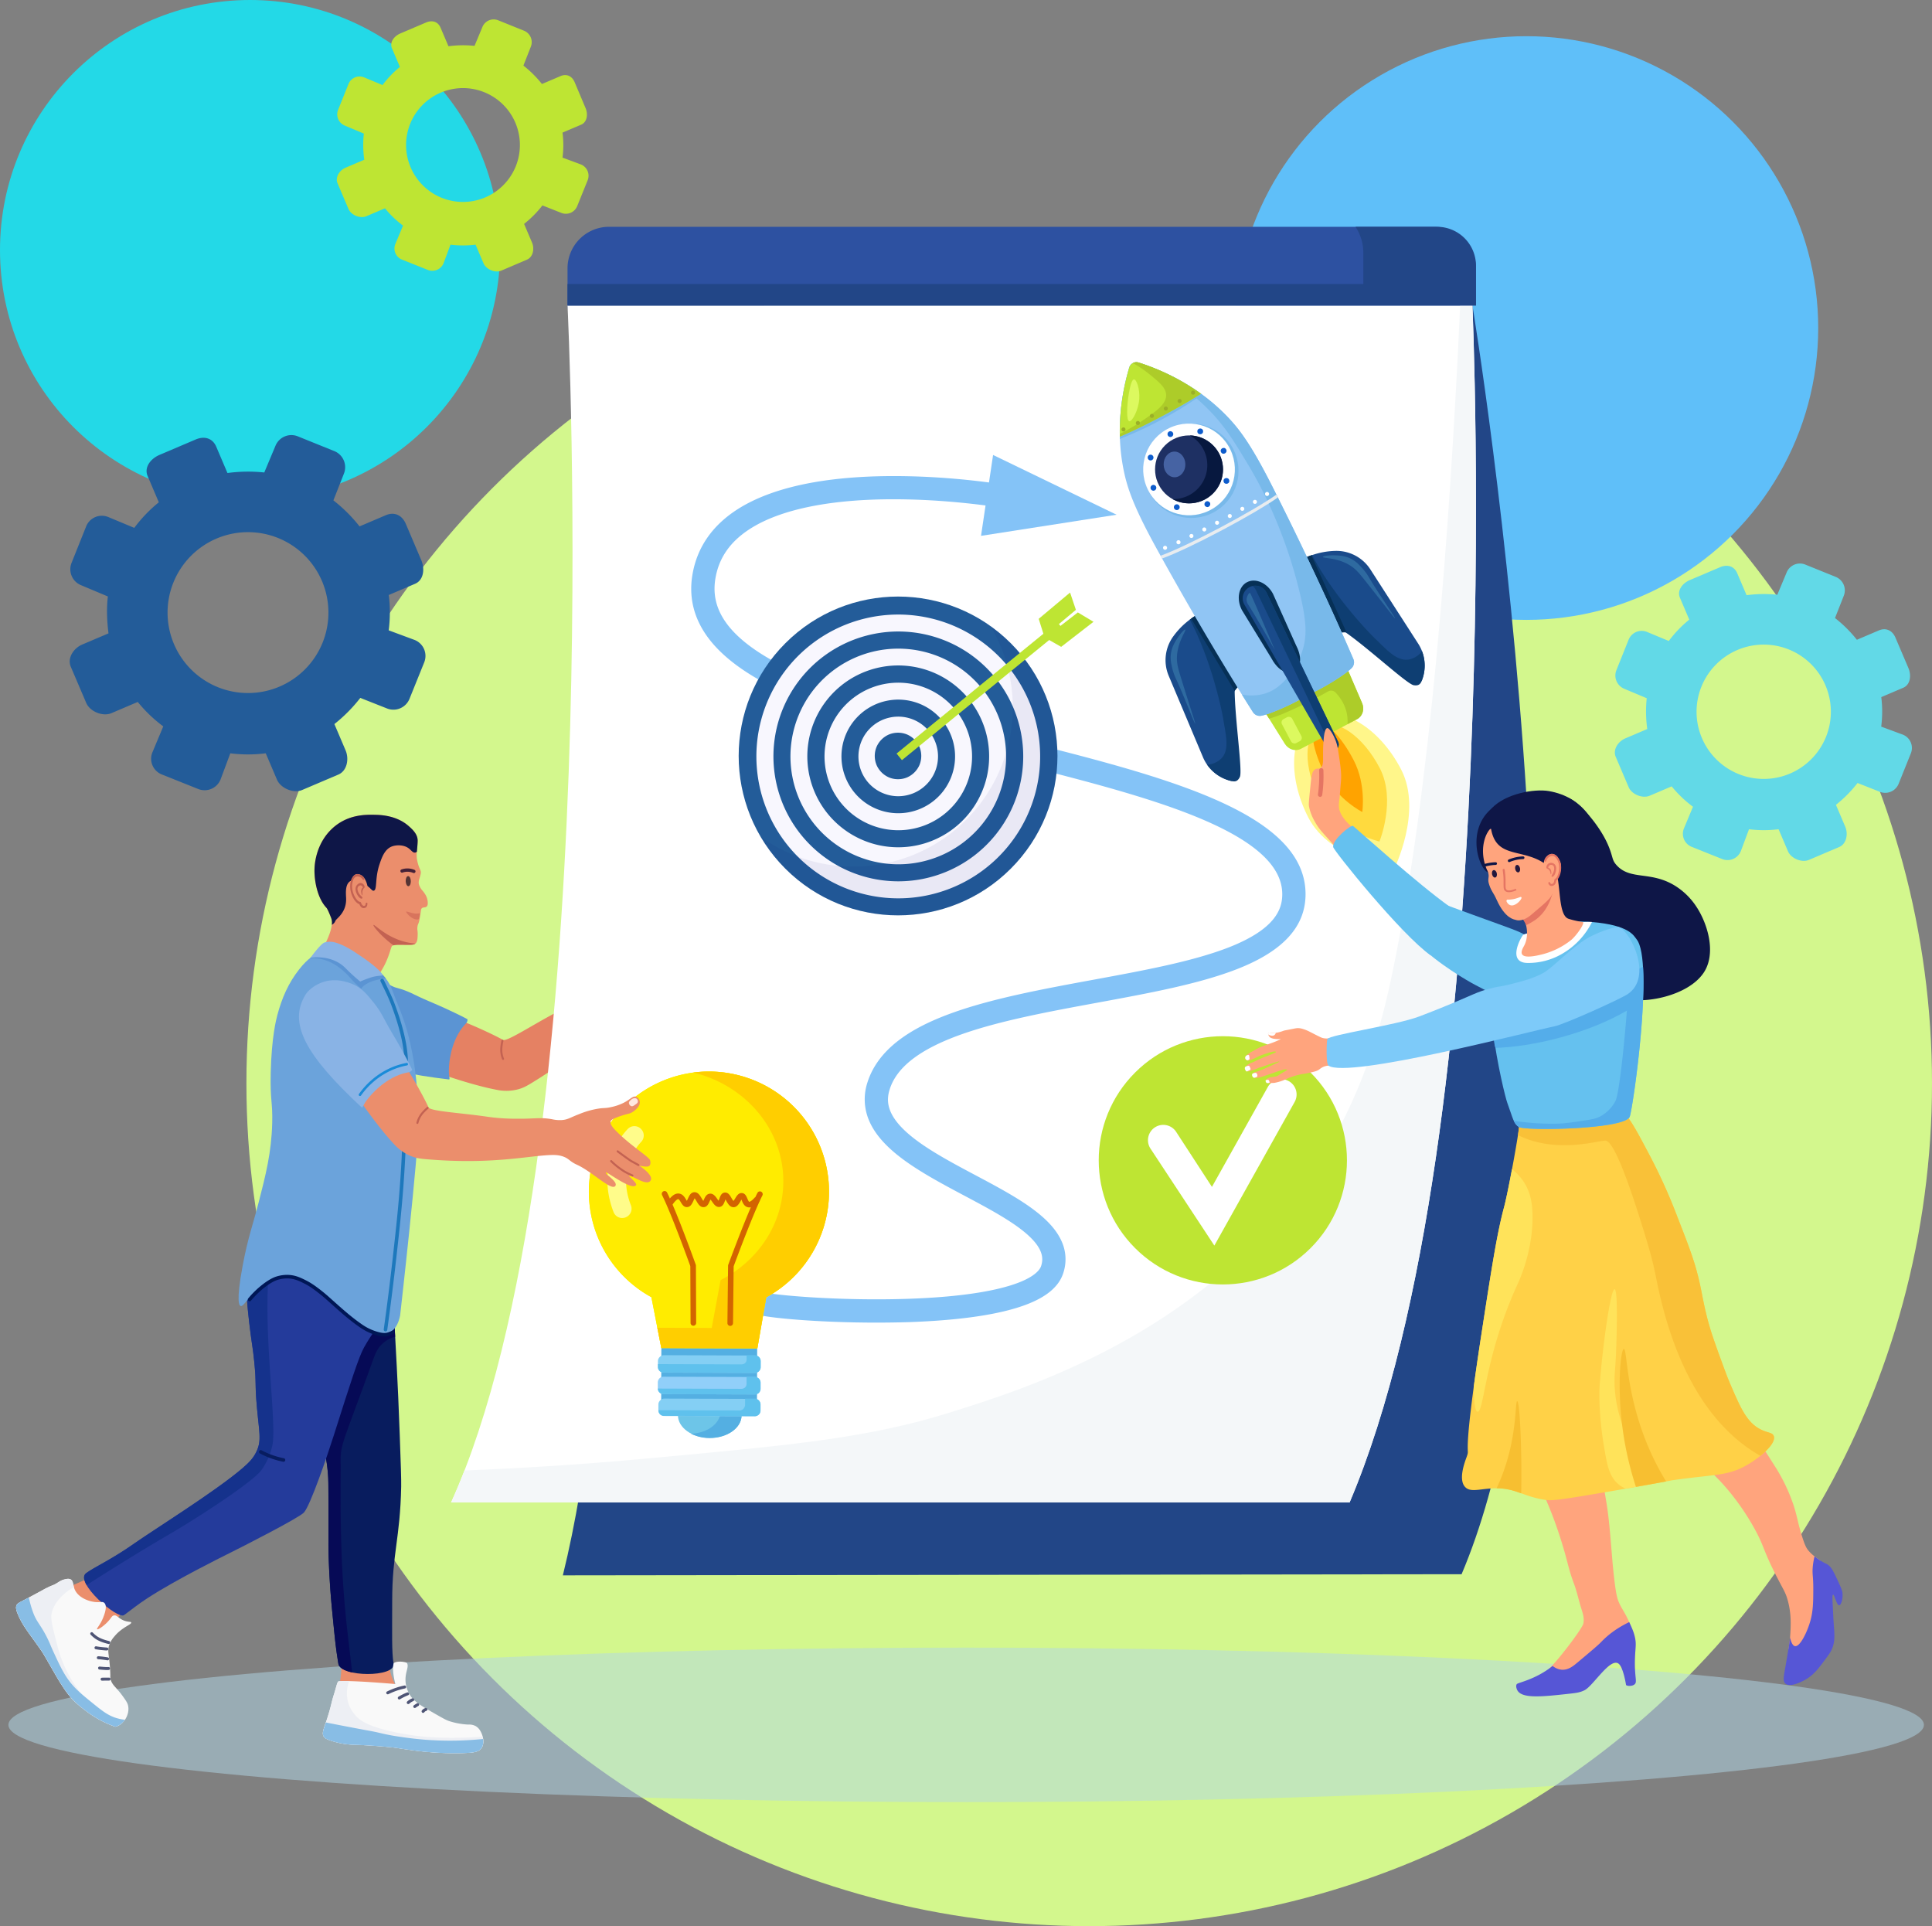 <svg xmlns="http://www.w3.org/2000/svg" viewBox="0 0 1920 1914"><rect x="0" y="0" width="1920" height="1914" fill="#808080" stroke="none"/><defs><style>.cls-1{fill:#d3f78d;}.cls-2{fill:#23d9e7;}.cls-3{fill:#5fbff9;}.cls-4{fill:#b3d9e8;opacity:0.5;}.cls-5{fill:#62d9e7;}.cls-6{fill:#235c99;}.cls-7{fill:#bee533;}.cls-8{fill:#e58163;}.cls-9{fill:#c36252;}.cls-10{fill:#ffe8e1;}.cls-11{fill:#5b94d3;}.cls-12{fill:#224687;}.cls-13{fill:#fff;}.cls-14{fill:#84c3f7;}.cls-15{fill:#f4f7f9;}.cls-16{fill:#54afe2;}.cls-17{fill:#ffec00;}.cls-18{fill:#ffce00;}.cls-19{fill:#84cff4;}.cls-20{fill:#6dc5e8;}.cls-21{fill:#5fc1ed;}.cls-22{fill:#91cff9;}.cls-23{fill:#d36400;}.cls-24{fill:#fffc8a;}.cls-25{fill:#fff68a;}.cls-26{fill:#ffda3e;}.cls-27{fill:#ffa300;}.cls-28{fill:#1a4b8b;}.cls-29{fill:#0e3e72;}.cls-30{fill:#063056;}.cls-31{fill:#2e6aa0;}.cls-32{fill:#adcc29;}.cls-33{fill:#90c5f4;}.cls-34{fill:#78b9ea;}.cls-35{fill:#1e3063;}.cls-36{fill:#07183f;}.cls-37{fill:#e8ecef;}.cls-38{fill:#4663a3;}.cls-39{fill:#dcf95f;}.cls-40{fill:#0e5ccc;}.cls-41{fill:#9baf27;}.cls-42{fill:#f8f7fe;}.cls-43{fill:#030870;opacity:0.06;}.cls-44{fill:#eb8e6c;}.cls-45{fill:#081c5e;}.cls-46{fill:#f9f9f9;}.cls-47{fill:#4e5475;}.cls-48{fill:#060a56;}.cls-49{fill:#243b9b;}.cls-50{fill:#15328c;}.cls-51{fill:#081d60;}.cls-52{fill:#0e1647;}.cls-53{fill:#6ba3db;}.cls-54{fill:#543434;}.cls-55{fill:#d8745d;}.cls-56{fill:#442138;}.cls-57{fill:#89b3e5;}.cls-58{fill:#1d78bc;}.cls-59{fill:#001756;}.cls-60{fill:#edeff4;}.cls-61{fill:#88bde5;}.cls-62{fill:#198bd8;}.cls-63{fill:#2d51a1;}.cls-64{fill:#ffa47d;}.cls-65{fill:#e57563;}.cls-66{fill:#65c1ef;}.cls-67{fill:#ffd147;}.cls-68{fill:#f9c138;}.cls-69{fill:#23173d;}.cls-70{fill:#fefdfb;}.cls-71{fill:#ffe35a;}.cls-72{fill:#f7bf31;}.cls-73{fill:#5656d6;}.cls-74{fill:#54adea;}.cls-75{fill:#7dcaf9;}</style></defs><g id="Layer_2" data-name="Layer 2"><g id="Layer_1-2" data-name="Layer 1"><circle class="cls-1" cx="1082.44" cy="1076.44" r="837.56"/><circle class="cls-2" cx="248.5" cy="248.5" r="248.5"/><circle class="cls-3" cx="1516.92" cy="325.97" r="290"/><ellipse class="cls-4" cx="960.17" cy="1713.99" rx="951.83" ry="76.76"/><path class="cls-5" d="M1867.16,626.45l-21.81,9.29a128.38,128.38,0,0,0-21.74-21.59l8.75-22.24a14.41,14.41,0,0,0-7.93-18.61L1794.05,561a14.26,14.26,0,0,0-18.51,7.85L1766.28,591a127.86,127.86,0,0,0-30.55.45l-9.29-21.81c-3.07-7.19-9.89-9.07-17.08-6l-30.11,12.82c-7.19,3.07-12.83,10.26-9.77,17.45l9.29,21.81a118.09,118.09,0,0,0-20.36,21.22l-21.63-9a14,14,0,0,0-18.31,7.8L1606.34,666a14.26,14.26,0,0,0,7.93,18.48l22.22,9.33a128,128,0,0,0,.53,30.63l-21.81,9.29c-7.2,3.06-12.57,11.16-9.51,18.35l12.83,30.11c3.06,7.19,13.75,11.56,20.94,8.5l21.81-9.29a117.71,117.71,0,0,0,21.18,20.27l-9,21.58a14,14,0,0,0,7.79,18.29l30.31,12.12a14.27,14.27,0,0,0,18.48-7.93l8.1-21.71a118.05,118.05,0,0,0,29.4,0l9.29,21.81c3.06,7.2,13.69,11.71,20.88,8.64l30.11-12.82c7.19-3.06,9-12.88,6-20.08l-9.29-21.81a128,128,0,0,0,21.5-21.7l22.19,8.77a14.39,14.39,0,0,0,18.59-7.92L1899,748.56a14.26,14.26,0,0,0-7.85-18.51l-21.63-8a117,117,0,0,0,.07-29.33l21.81-9.29c7.2-3.06,8.21-12.42,5.15-19.61l-12.83-30.1C1880.68,626.5,1874.35,623.39,1867.16,626.45Zm-88.25,142.23a66.74,66.74,0,1,1,35.25-87.56A66.75,66.75,0,0,1,1778.91,768.68Z"/><path class="cls-6" d="M383.45,511.94l-26.12,11.13a153.57,153.57,0,0,0-26-25.86l10.48-26.63a17.27,17.27,0,0,0-9.5-22.3l-36.38-14.7a17.07,17.07,0,0,0-22.17,9.4L262.64,469.5a152.74,152.74,0,0,0-36.59.54l-11.13-26.12c-3.67-8.62-11.84-10.87-20.46-7.2l-36.05,15.36C149.79,455.75,143,464.36,146.7,473l11.13,26.13a141.31,141.31,0,0,0-24.39,25.41l-25.9-10.79a16.78,16.78,0,0,0-21.93,9.34l-14.52,36.3a17.07,17.07,0,0,0,9.49,22.13l26.62,11.18c-1.43,11.86-.87,25,.63,36.68L81.71,640.47c-8.62,3.67-15,13.37-11.39,22l15.36,36c3.67,8.62,16.47,13.85,25.08,10.18l26.13-11.13a140.42,140.42,0,0,0,25.36,24.28l-10.81,25.85a16.75,16.75,0,0,0,9.32,21.9l36.31,14.51a17.07,17.07,0,0,0,22.12-9.5l9.7-26a141.58,141.58,0,0,0,35.21,0l11.13,26.12c3.67,8.62,16.4,14,25,10.35l36.06-15.36c8.61-3.67,10.82-15.43,7.15-24.05l-11.13-26.12a152.27,152.27,0,0,0,25.75-26l26.58,10.5a17.23,17.23,0,0,0,22.27-9.48l14.69-36.38a17.08,17.08,0,0,0-9.4-22.17l-25.91-9.61a140.42,140.42,0,0,0,.08-35.12l26.13-11.13c8.61-3.67,9.83-14.87,6.16-23.48l-15.36-36.06C399.64,512,392.07,508.28,383.45,511.94ZM277.76,682.28A79.93,79.93,0,1,1,320,577.42,79.94,79.94,0,0,1,277.76,682.28Z"/><path class="cls-7" d="M557.06,75.61l-18.48,7.87a108.51,108.51,0,0,0-18.43-18.29l7.42-18.85a12.24,12.24,0,0,0-6.72-15.78L495.1,20.16a12.07,12.07,0,0,0-15.68,6.65l-7.84,18.77a108.33,108.33,0,0,0-25.9.38l-7.87-18.48c-2.6-6.1-8.38-7.69-14.47-5.1L397.82,33.25c-6.09,2.6-10.87,8.69-8.28,14.78l7.88,18.49a100.12,100.12,0,0,0-17.26,18l-18.33-7.64a11.88,11.88,0,0,0-15.51,6.61L336,109.16a12.08,12.08,0,0,0,6.71,15.66l18.84,7.91a108.23,108.23,0,0,0,.45,26l-18.49,7.87c-6.09,2.6-10.65,9.46-8.05,15.56l10.87,25.51c2.59,6.09,11.65,9.8,17.74,7.2L382.6,207a99.46,99.46,0,0,0,17.94,17.18l-7.65,18.29a11.85,11.85,0,0,0,6.6,15.49l25.69,10.27a12.08,12.08,0,0,0,15.65-6.72l6.87-18.39a100.3,100.3,0,0,0,24.91,0l7.88,18.48c2.59,6.1,11.6,9.92,17.69,7.32L523.7,258c6.09-2.6,7.65-10.92,5-17l-7.87-18.48a108.24,108.24,0,0,0,18.22-18.39l18.81,7.43a12.18,12.18,0,0,0,15.75-6.71l10.4-25.74a12.07,12.07,0,0,0-6.65-15.68l-18.33-6.81a99.36,99.36,0,0,0,0-24.85l18.49-7.87c6.1-2.6,7-10.52,4.36-16.62L571.11,81.75C568.52,75.65,563.16,73,557.06,75.61ZM482.28,196.14a56.56,56.56,0,1,1,29.87-74.21A56.58,56.58,0,0,1,482.28,196.14Z"/><path class="cls-8" d="M704.46,944.91c-3.69-2-20.59.27-41.05-3.1-4.61-.76-8.66-1.88-9.51-4.57-.27-.86-.39-2.42,4.57-9.51s6.2-7.2,7.57-10.72c.37-.94,3.41-9-.55-12.69a6.11,6.11,0,0,0-5.84-1.5c-3,1.06-2.73,4.85-5.89,11.43a49.55,49.55,0,0,1-7.93,11.56c-3.7,4.28-4.85,4.31-9.14,8.55a85.74,85.74,0,0,0-12.21,15.72c-5.31,8.19-5.71,11-10.4,15a33.83,33.83,0,0,1-8.12,5c-11.12,5.36-14.11,10-29.36,20.84a198.74,198.74,0,0,1-23.94,15.18c-24.26,12.81-49.31,29.46-53,27.18-5.23-3.24-33.57-16.86-52.49-23-28.42-9.16-69,19.51-66.12,34.52,1.07,5.48,7.48,4.59,43.76,17.73,6.48,2.35,42,15.31,68.56,20.36a46.51,46.51,0,0,0,20.52-.2c4.35-1.07,7.63-2.38,14.2-6.38,55.28-33.68,79.06-61.92,96.9-76.19,4.2-3.36,8.13-6,13.54-7.17,4.48-.93,6.82.45,13.9-1,16.43-3.44,45,2.3,47.6-4.06.85-2.08-6-3.55-6-3.55s10.45-3.83,11.37-9.1c.39-2.22-1.41-2.61-1.39-6.07,0-4.39,2.94-5.66,2.16-8.55a8.59,8.59,0,0,0-3.32-4.6s4.15-3.13,4.76-5.75C708.19,948,705.13,945.28,704.46,944.91Z"/><path class="cls-9" d="M701.79,955.1c-1.16.11-2.55.3-4,.5-2.11.3-4.29.6-5.76.65-4.93.14-9.94.18-14.88.11a1,1,0,0,0-1,1,1,1,0,0,0,1,1c5,.07,10,0,15-.11,1.58,0,3.81-.36,6-.66,1.43-.2,2.79-.39,3.91-.5a1,1,0,0,0-.2-2Z"/><path class="cls-9" d="M703,967l-1.4.28a70.52,70.52,0,0,1-7.16,1.21,75.75,75.75,0,0,1-16.61-.55,1,1,0,1,0-.29,2,78.55,78.55,0,0,0,17.05.57,71.71,71.71,0,0,0,7.41-1.25l1.39-.28a1,1,0,0,0,.79-1.16A1,1,0,0,0,703,967Z"/><path class="cls-9" d="M678.17,980.8c-.56,3.16,8.69,2,16.08,3.47,1.37-.53,10.34-4.17,11.19-9a.57.57,0,0,0,0-.13,18.64,18.64,0,0,1-2.71,2.22C693.35,983.57,678.29,980.11,678.17,980.8Z"/><path class="cls-10" d="M661.3,904a3,3,0,0,0-1.65.6,5.84,5.84,0,0,0-2.16,3.94c-.3,1.39-.47,2.16,0,3a3.6,3.6,0,0,0,4.21,1.53c1.19-.48,1.6-1.78,2.43-4.38a4.11,4.11,0,0,0,.33-2.3A3.3,3.3,0,0,0,661.3,904Z"/><path class="cls-11" d="M425.91,994.74c-15.66-6.63-19.08-9.86-32.2-13.28-10-2.6-32.2-21.26-40.35-20-2.67.4-4,20.49-13.14,35.52-3.55,5.82-5.7,12.83-5.29,18.17,2.58,33.51,35.71,48.6,111,57.47,1.71.2.1-1.94.12-8.43,0-2.82.21-20.4,9.12-36.47,5.83-10.52,10-10.75,9.38-14.93C464.56,1012.77,451.66,1005.63,425.91,994.74Z"/><path class="cls-9" d="M499.29,1040.91a45.38,45.38,0,0,1,1-6.43,1,1,0,0,0-1.95-.51,46.5,46.5,0,0,0-1.08,6.73,24.57,24.57,0,0,0,1.75,11.92,1,1,0,0,0,1.35.55h0a1,1,0,0,0,.51-1.3A22.69,22.69,0,0,1,499.29,1040.91Z"/><path class="cls-12" d="M1452.51,1564.29l-893.15,1.14C661.27,1151.08,564,303.56,564,303.56h899.29S1610.56,1192.08,1452.51,1564.29Z"/><path class="cls-13" d="M1341.21,1493H448.29C605.59,1145.82,564,303.56,564,303.56h899.29S1499.26,1120.77,1341.21,1493Z"/><path class="cls-14" d="M870.76,1314.27c-55.55,0-107.1-4.4-119.67-8.35l6.92-22.07c9.92,3.11,76.39,9.05,144.11,6.78,37.5-1.26,68.17-4.72,91.17-10.31,33.49-8.12,40.09-18.32,41.37-22.33,2.31-7.22,2.63-17.47-15.53-32.84-15-12.67-37.19-24.49-60.72-37-25.94-13.79-52.76-28.06-71.77-44.81-11-9.72-18.52-19.42-22.88-29.65a53.58,53.58,0,0,1-1.8-37.78c5-16.08,15.6-30.37,31.61-42.47,13.59-10.28,31.09-19.17,53.48-27.17,40.33-14.42,90.61-23.68,139.22-32.64,50.64-9.33,98.48-18.14,134.29-32,48.15-18.69,53.72-39.24,53.73-53.06,0-27.52-26.46-52.07-80.89-75-52.11-22-124.12-40-193.76-57.46-78.32-19.61-159.3-39.88-218.28-66.86-32.77-15-56.27-30.83-71.84-48.42-18.48-20.88-25.68-44.38-21.37-69.85,4.48-26.51,19.16-48.09,43.62-64.14,19.45-12.75,45.3-22,76.85-27.56,25.92-4.54,55.75-6.61,88.69-6.14,62.53.88,116.38,10.35,136.12,15.23l-5.55,22.45C1006,505.32,953,497,897,496.18c-68.47-1-121.2,9.37-152.52,29.92-19.13,12.54-30.09,28.46-33.5,48.65-3.13,18.48,2.07,35,15.88,50.66,13.39,15.12,34.37,29.09,64.14,42.71,57,26.1,137,46.11,214.27,65.46,150.25,37.61,292.17,73.13,292.17,154.94,0,32.32-22.41,56.74-68.49,74.63-37.85,14.69-86.72,23.7-138.47,33.23-47.71,8.79-97.05,17.89-135.62,31.67-40.76,14.57-63.91,32.46-70.77,54.69-3.11,10.06-3.89,24.07,17.86,43.24,17,15,42.58,28.58,67.34,41.75s47.94,25.49,64.8,39.76c9.86,8.35,16.59,16.59,20.58,25.2a43.3,43.3,0,0,1,2,32.35c-5.53,17.29-24.48,29.64-57.94,37.76-24.53,6-56.78,9.64-95.85,11C892.2,1314.11,881.4,1314.27,870.76,1314.27Z"/><polygon class="cls-14" points="974.93 532.47 986.91 452.1 1109.63 511.48 974.93 532.47"/><path class="cls-15" d="M1463.24,303.56h-12.16c-10.46,229.09-30,482.4-66.75,660.26-10.86,52.65-30.14,132.23-87.9,212.82-107.65,150.19-276.82,203.24-351.62,226.7-82,25.73-156.49,32.58-305.35,46.27-66.28,6.09-126.18,9.6-177.84,11.59q-6.42,16.5-13.33,31.79h892.92C1499.26,1120.77,1463.24,303.56,1463.24,303.56Z"/><rect class="cls-16" x="670.57" y="1322.37" width="68.26" height="95.22" transform="translate(-667.68 2070.01) rotate(-89.8)"/><path class="cls-17" d="M704.94,1064.79A119.43,119.43,0,0,0,647.33,1289l9.87,50.54,95.45.33,8.83-50.74a119.42,119.42,0,0,0-56.54-224.33Z"/><path class="cls-17" d="M704.94,1064.79A119.43,119.43,0,0,0,647.33,1289l9.87,50.54,95.45.33,8.83-50.74a119.42,119.42,0,0,0-56.54-224.33Z"/><path class="cls-18" d="M704.94,1064.79a121.49,121.49,0,0,0-15.94,1c51.6,12.44,89.64,56.3,89.46,108.37-.14,42.17-25.32,79-62.34,97.87l-8.81,47.54-54.09-.18,4,20.13,95.45.33,8.83-50.74a119.42,119.42,0,0,0-56.54-224.33Z"/><rect class="cls-19" x="696.21" y="1304.29" width="17.32" height="102.18" rx="5.64" transform="translate(-652.9 2055.61) rotate(-89.8)"/><path class="cls-20" d="M705.27,1428.84c17.46.06,31.66-9.93,31.7-22.42l-63.25-.21C673.68,1418.7,687.8,1428.78,705.27,1428.84Z"/><path class="cls-16" d="M686.79,1424.71a40.73,40.73,0,0,0,18.48,4.22c17.46.06,31.66-10,31.7-22.51l-21.4-.07C712.94,1416.75,701.2,1424,686.79,1424.71Z"/><path class="cls-21" d="M750.31,1346.79l-8.31,0v4c0,3.06-2.13,5-5.29,5l-82.86-.28v2.82a5.53,5.53,0,0,0,5.61,5.53l90.81.31a5.48,5.48,0,0,0,5.59-5.49l0-6.2A5.59,5.59,0,0,0,750.31,1346.79Z"/><path class="cls-22" d="M750.27,1368.34l-90.89-.31a5.66,5.66,0,0,0-5.66,5.63l0,6a5.65,5.65,0,0,0,5.63,5.66l90.88.31a5.66,5.66,0,0,0,5.67-5.62l0-6A5.66,5.66,0,0,0,750.27,1368.34Z"/><path class="cls-21" d="M750.19,1368.3l-7.86,0s-.4.35-.4.51l0,6.2c0,3.06-2.16,5.08-5.31,5.07l-82.87-.28a5.63,5.63,0,0,0,5.69,5.57l90.72.31a5.55,5.55,0,0,0,5.63-5.53l0-6.2A5.6,5.6,0,0,0,750.19,1368.3Z"/><rect class="cls-19" x="696.36" y="1347.7" width="17.32" height="101.58" rx="5.63" transform="translate(-695.86 2098.73) rotate(-89.8)"/><path class="cls-21" d="M750.15,1389.81l-9.68,0,0,5.78c0,3.06-2.23,6-5.37,6l-80.7-.28v.13a5.4,5.4,0,0,0,5.52,5.44l90.19.31a5.43,5.43,0,0,0,5.6-5.4l0-6.2A5.69,5.69,0,0,0,750.15,1389.81Z"/><path class="cls-23" d="M691.44,1256.7h0c-.79-2.21-18.68-52-28.48-71.61a2.78,2.78,0,0,0-5,2.48c8.95,17.92,25.4,63.16,27.91,70.11a2.93,2.93,0,0,1,.16.93l.24,56a2.79,2.79,0,0,0,2.8,2.77h0a2.78,2.78,0,0,0,2.76-2.79l-.24-57A2.67,2.67,0,0,0,691.44,1256.7Z"/><path class="cls-23" d="M756.54,1184.22a2.78,2.78,0,0,0-3.82,1.17c-9.94,19.57-28.17,69.22-29,71.42h0a2.63,2.63,0,0,0-.17.92l-.64,57a2.77,2.77,0,0,0,2.75,2.81h0a2.78,2.78,0,0,0,2.81-2.75l.63-56a2.63,2.63,0,0,1,.17-.92c2.55-6.94,19.3-52.06,28.38-69.92A2.78,2.78,0,0,0,756.54,1184.22Z"/><path class="cls-23" d="M744.55,1194.22c-.55-.15-1.49-2.39-1.84-3.23-1-2.33-2.19-5.22-5.38-5.46-3.36-.26-5.16,2.76-6.62,5.19a20.24,20.24,0,0,1-1.81,2.68,20,20,0,0,1-2-3c-1.54-2.66-3.3-5.67-6.64-5.36s-4.43,3.52-5.37,6.1c-.21.57-.5,1.37-.78,2-.45-.55-1-1.27-1.32-1.79-1.73-2.47-3.88-5.54-7.39-5.2-3.32.32-4.74,3.44-5.77,5.71-.19.42-.45,1-.7,1.48-.54-.73-1.16-1.78-1.6-2.51-1.76-3-3.76-6.32-7.38-6.13s-5,3.6-6.3,6.33c-.29.64-.7,1.54-1.09,2.22-.28-.42-.57-.92-.81-1.31-1.35-2.26-3.2-5.35-6.75-5.87-5-.76-9.06,4.16-11.64,7.93l5,3c3.87-5.65,5.7-5.44,5.71-5.44.71.1,1.88,2,2.51,3.1,1.32,2.21,3,5,6.22,4.83,3.5-.13,5.06-3.53,6.31-6.27.33-.72.81-1.78,1.23-2.48a28.21,28.21,0,0,1,1.8,2.79c1.76,3,3.74,6.3,7.35,6,3.23-.25,4.55-3.17,5.61-5.51.26-.57.63-1.39,1-2a23.66,23.66,0,0,1,1.77,2.32c1.67,2.4,3.76,5.39,7.14,5s4.57-3.72,5.54-6.39c.12-.33.27-.68.42-1.09.27.43.54,1,.76,1.38,1.59,2.73,3.56,6.34,7.21,6.36h0c3.55,0,5.45-3.4,7-5.95.24-.4.56-1.15.87-1.62.15.33.3.68.42,1,1,2.38,2.37,5.65,5.76,6.55a6.44,6.44,0,0,0,1.67.22c4.08,0,7.81-3.71,10.37-6.68l-4.62-3.49C746.3,1194.32,744.57,1194.23,744.55,1194.22Z"/><path class="cls-24" d="M637.48,1122.31a9.18,9.18,0,0,0-13.81-.27,76.38,76.38,0,0,0-15.45,25.1c-8.6,23.25-3.36,44.81,1.59,57.42a9.15,9.15,0,0,0,12.91,4.65l.13-.07a9.2,9.2,0,0,0,4.17-11.42c-3.87-9.79-8-26.43-1.42-44.14a57.79,57.79,0,0,1,11.69-19,9.19,9.19,0,0,0,.32-12.14Z"/><path class="cls-25" d="M1392.55,764.87c21.45,41.65-7.32,99.2-7.32,99.2s-63.56-10-85-51.65-18.18-86.06,7.32-99.19S1371.1,723.22,1392.55,764.87Z"/><path class="cls-26" d="M1371.32,763.53c16.29,31.63-.44,72.69-.44,72.69s-43.13-10.23-59.42-41.86-16.1-64.17.43-72.68S1355,731.9,1371.32,763.53Z"/><path class="cls-27" d="M1345.38,755.64c12.5,24.26,8.44,51.24,8.44,51.24s-24.31-12.37-36.8-36.63-16.28-47.19-8.44-51.23S1332.89,731.38,1345.38,755.64Z"/><path class="cls-7" d="M1260.4,688.57c-6.12,3.23-8,11.43-4,17.79l20.42,32.75c3.56,5.7,10.52,7.86,16,5l55.83-29.45c5.44-2.88,7.6-9.79,5-15.93l-15.26-35.47c-3-6.93-10.82-10.09-17-6.85Z"/><path class="cls-28" d="M1326.17,547.45a76.32,76.32,0,0,0-32.88,8.78l-6.28,3.31,37.88,71.78h0A25.46,25.46,0,0,1,1359,641.5s50.29,44.37,54.14,34.38a40.29,40.29,0,0,0-3.75-36.3l-47.57-73.82a40.14,40.14,0,0,0-35.1-18.33Z"/><path class="cls-29" d="M1287,559.54l37.88,71.78-3.53-10.14c9.19-4.85,74.84,58.26,83.51,59.7,5.89,1,7.2-2.14,8.3-5a40.32,40.32,0,0,0,.09-28.68,23.69,23.69,0,0,1-7.54,6.21c-14.42,7.42-25.27-5.53-39-18.7-8.75-8.36-42.7-44.61-62.75-83.1a65,65,0,0,0-10.63,4.62Z"/><path class="cls-30" d="M1287.77,559.14l37.88,71.78h0A25.39,25.39,0,0,1,1338,628l-34.81-76.2a58.36,58.36,0,0,0-9.09,4Z"/><path class="cls-31" d="M1314.71,553.43c-.07,1.5,13.24.43,25.92,7.82,6.37,3.71,9.81,7.94,15.83,15.5,20.45,25.66,29.37,37.87,29.84,37.56.65-.42-16.34-24.37-25.82-40.56a55.88,55.88,0,0,0-7.21-9.75c-2.78-3-5.67-6.15-10.44-8.62-5.79-3-11.07-3.32-15.11-3.52C1321.9,551.57,1314.76,552.33,1314.71,553.43Z"/><path class="cls-32" d="M1260.4,688.57c-6.12,3.23-8,11.43-4,17.79l4.82,7.74a112.87,112.87,0,0,0,12.46-4.27,402.72,402.72,0,0,0,46-22.7,6.15,6.15,0,0,1,7.54,1,43.41,43.41,0,0,1,5,6.21,39.75,39.75,0,0,1,6.88,18.9,37.6,37.6,0,0,1,0,6.37l9.54-5c5.44-2.88,7.6-9.79,5-15.93l-15.26-35.47c-3-6.93-10.82-10.09-17-6.85Z"/><path class="cls-28" d="M1166.45,631.73c-.11.15-.22.31-.34.46a40.15,40.15,0,0,0-4.68,39.32l34.08,80.94A40.3,40.3,0,0,0,1223.37,776c10.41,2.46,2.17-64.09,2.17-64.09A25.45,25.45,0,0,1,1236.41,678h0l-37.87-71.79-6.28,3.32A76.28,76.28,0,0,0,1166.45,631.73Z"/><path class="cls-29" d="M1182.44,615.71c20.46,38.27,31.22,86.76,33.18,98.7,3.1,18.81,7.67,35.07-6.6,42.79a23.52,23.52,0,0,1-9.38,2.72A40.26,40.26,0,0,0,1223.37,776c3,.7,6.29,1.39,8.81-4,3.7-8-11.34-97.78-2.15-102.63l6.38,8.64-37.87-71.79-6.28,3.32A65,65,0,0,0,1182.44,615.71Z"/><path class="cls-30" d="M1183.79,614.76,1227,686.5a25.31,25.31,0,0,1,9.37-8.49h0l-37.87-71.79-6.28,3.32A56.3,56.3,0,0,0,1183.79,614.76Z"/><path class="cls-33" d="M1122.25,365.18c-7.57,25.73-14.36,63.89-4.57,106.64,3.94,17.19,11.53,36.54,31.46,72.78,45.25,82.27,85.29,146.21,96,163a8.11,8.11,0,0,0,8.54,3.6,64.88,64.88,0,0,0,8.92-2.65,233,233,0,0,0,37.37-18,231.61,231.61,0,0,0,35.93-20.7,64.76,64.76,0,0,0,7.23-5.87A8.11,8.11,0,0,0,1345,655c-7.88-18.32-38.06-87.46-80.43-171.26-18.66-36.9-30.35-54.09-42.32-67-29.77-32.21-65.09-48.15-90.61-56.42A7.36,7.36,0,0,0,1122.25,365.18Z"/><path class="cls-34" d="M1240,461.12c7.4,12.23,35.41,59.72,51.74,128.21,6.8,28.51,7.47,43.47,2,59-.55,1.57-11,30.32-33,39.53-7.73,3.23-16.78,4-26.47,2.42,4.84,7.8,8.54,13.67,10.86,17.33a8.11,8.11,0,0,0,8.54,3.6,64.88,64.88,0,0,0,8.92-2.65,233,233,0,0,0,37.37-18,231.61,231.61,0,0,0,35.93-20.7,64.76,64.76,0,0,0,7.23-5.87,8.09,8.09,0,0,0,1.84-9.08c-7.87-18.32-38-87.46-80.42-171.26-18.66-36.9-30.35-54.09-42.32-67-29-31.4-63.32-47.33-88.67-55.78a217.35,217.35,0,0,1,67.2,45.86C1217.15,423.33,1225.79,437.59,1240,461.12Z"/><circle class="cls-33" cx="1181.64" cy="466.43" r="45.56" transform="translate(-85.8 552.64) rotate(-25.43)"/><path class="cls-34" d="M1122.25,365.18c-5.39,18.31-10.37,42.9-9.28,71a392,392,0,0,0,41.88-19.48,390.19,390.19,0,0,0,39.76-24.62c-22.29-16.38-45.08-26-63-31.8A7.37,7.37,0,0,0,1122.25,365.18Z"/><circle class="cls-34" cx="1183.9" cy="467.77" r="46.93" transform="translate(16 974.15) rotate(-45)"/><circle class="cls-13" cx="1181.64" cy="466.43" r="45.56" transform="translate(-85.8 552.64) rotate(-25.43)"/><path class="cls-30" d="M1239.25,578.52c-8.48,4.47-10.74,17-5,27.83l28.85,47.08c5.71,10.83,14.19,17.69,22.67,13.21h0c8.48-4.47,7.6-15.34,1.89-26.17l-22.58-50.39c-5.72-10.83-17.33-16-25.81-11.56Z"/><circle class="cls-35" cx="1181.64" cy="466.43" r="33.75" transform="translate(16.28 972.16) rotate(-45)"/><path class="cls-36" d="M1195.9,446.43a33.73,33.73,0,0,1-30.66,49.48,33.75,33.75,0,1,0,17.21-63.22A33.55,33.55,0,0,1,1195.9,446.43Z"/><path class="cls-7" d="M1122.25,365.18a222.13,222.13,0,0,0-9.35,68.66c23.73-10,60.11-29.48,80.59-42.6a222.33,222.33,0,0,0-61.9-31A7.37,7.37,0,0,0,1122.25,365.18Z"/><path class="cls-37" d="M1154.87,555c12.78-4.66,33.52-14.4,57.61-27.12l3.26-1.72c23.61-12.56,43.75-24.43,54.12-31.81-.48-.94-.95-1.88-1.42-2.82-21.34,15.32-87.09,50.6-115.1,60.7Z"/><path class="cls-28" d="M1241.66,583.47a12.52,12.52,0,0,0-5,17.33l82,142.07a6.27,6.27,0,0,0,8.36,2.41h0a6.27,6.27,0,0,0,2.73-8.26l-71-147.9a12.52,12.52,0,0,0-17.13-5.65Z"/><path class="cls-29" d="M1248.23,586.58l71,147.9a6.29,6.29,0,0,1-1.24,7.17l.7,1.22a6.27,6.27,0,0,0,11.09-5.85l-71-147.9a12.53,12.53,0,0,0-13.92-6.82A12.41,12.41,0,0,1,1248.23,586.58Z"/><ellipse class="cls-38" cx="1167.18" cy="461.58" rx="10.79" ry="12.76" transform="translate(-6.76 17.48) rotate(-0.86)"/><path class="cls-32" d="M1142.83,372.29c9.52,7.76,16,13.2,16.06,20.38s-6.41,12.73-11.29,16.56a224.7,224.7,0,0,1-34.76,22q0,1.32.06,2.64c23.73-10,60.11-29.48,80.59-42.6a222.33,222.33,0,0,0-61.9-31,7.35,7.35,0,0,0-5.74.51A116.84,116.84,0,0,1,1142.83,372.29Z"/><path class="cls-39" d="M1121.41,393.76c-1.38,9-2.29,24.46.93,24.85,2.84.34,9.13-11.07,9.87-22.42.63-9.63-2.72-19.41-5.35-19.17C1123.93,377.29,1122,390,1121.41,393.76Z"/><path class="cls-31" d="M1169.22,635.5c-2.12,3.44-4.83,8-5.63,14.45-.65,5.34.31,9.49,1.23,13.49a55.6,55.6,0,0,0,4,11.45c8,17,18.19,44.5,18.91,44.21.51-.21-4.53-14.46-14.17-45.83-2.84-9.23-4.39-14.46-3.86-21.82,1.06-14.64,9.46-25,8.18-25.81C1176.92,625.06,1172.26,630.53,1169.22,635.5Z"/><rect class="cls-39" x="1277.87" y="712.09" width="11.54" height="26.96" rx="3.73" transform="translate(-190.25 682.89) rotate(-27.82)"/><path class="cls-31" d="M1238.86,595.24a9,9,0,0,0,1.7,5.73c7.67,11.72,26.32,44.87,26.32,44.87s-23.33-55.09-24.48-56.44C1241.44,588.28,1239.11,592.58,1238.86,595.24Z"/><path class="cls-40" d="M1160.6,432.71a2.86,2.86,0,1,0,1.19-3.87A2.86,2.86,0,0,0,1160.6,432.71Z"/><path class="cls-13" d="M1156.09,545.3a2,2,0,1,0,.85-2.74A2,2,0,0,0,1156.09,545.3Z"/><path class="cls-13" d="M1169.37,539.77a2,2,0,0,0,3.59-1.9,2,2,0,1,0-3.59,1.9Z"/><path class="cls-13" d="M1182.28,533.54a2,2,0,1,0,.85-2.74A2,2,0,0,0,1182.28,533.54Z"/><path class="cls-13" d="M1195.07,527.09a2,2,0,1,0,.85-2.75A2,2,0,0,0,1195.07,527.09Z"/><path class="cls-13" d="M1207.74,520.4a2,2,0,1,0,.85-2.74A2,2,0,0,0,1207.74,520.4Z"/><path class="cls-13" d="M1220.41,513.72a2,2,0,1,0,.85-2.75A2,2,0,0,0,1220.41,513.72Z"/><path class="cls-13" d="M1232.84,506.57a2,2,0,1,0,.85-2.74A2,2,0,0,0,1232.84,506.57Z"/><path class="cls-13" d="M1245.39,499.65a2,2,0,1,0,.85-2.74A2,2,0,0,0,1245.39,499.65Z"/><path class="cls-13" d="M1257.45,491.82a2,2,0,1,0,.85-2.75A2,2,0,0,0,1257.45,491.82Z"/><path class="cls-41" d="M1114.74,427.66a2,2,0,1,0,.84-2.74A2,2,0,0,0,1114.74,427.66Z"/><path class="cls-41" d="M1129,421.29a2,2,0,1,0,3.59-1.9,2,2,0,0,0-3.59,1.9Z"/><path class="cls-41" d="M1143,414.22a2,2,0,1,0,.85-2.74A2,2,0,0,0,1143,414.22Z"/><path class="cls-41" d="M1156.81,406.93a2,2,0,1,0,.85-2.74A2,2,0,0,0,1156.81,406.93Z"/><path class="cls-41" d="M1170.51,399.41a2,2,0,1,0,.85-2.74A2,2,0,0,0,1170.51,399.41Z"/><circle class="cls-41" cx="1185.64" cy="390.25" r="2.03" transform="translate(-33.11 120.67) rotate(-5.75)"/><circle class="cls-40" cx="1199.81" cy="500.89" r="2.87" transform="translate(193.17 1323.76) rotate(-61.92)"/><path class="cls-40" d="M1143.72,486.05a2.87,2.87,0,1,0,1.2-3.87A2.86,2.86,0,0,0,1143.72,486.05Z"/><circle class="cls-40" cx="1216" cy="447.91" r="2.87" transform="translate(-65.13 642.85) rotate(-28.87)"/><path class="cls-40" d="M1140.72,453.82a2.86,2.86,0,1,0,3.58-1.89A2.87,2.87,0,0,0,1140.72,453.82Z"/><circle class="cls-40" cx="1218.79" cy="477.96" r="2.87" transform="translate(-50.72 158.22) rotate(-7.28)"/><path class="cls-40" d="M1166.74,503.14a2.86,2.86,0,1,0,3.58-1.89A2.86,2.86,0,0,0,1166.74,503.14Z"/><circle class="cls-40" cx="1192.77" cy="428.65" r="2.87"/><circle class="cls-6" cx="892.48" cy="751.18" r="158.4" transform="translate(-269.76 851.1) rotate(-45)"/><path class="cls-42" d="M892.48,892.67a141,141,0,1,1,55.07-11.11A140.62,140.62,0,0,1,892.48,892.67Z"/><path class="cls-6" d="M892.48,875.76A124.12,124.12,0,1,1,941,866,123.73,123.73,0,0,1,892.48,875.76Z"/><path class="cls-42" d="M892.48,858.85a107.15,107.15,0,1,1,41.9-8.44A107,107,0,0,1,892.48,858.85Z"/><path class="cls-6" d="M892.48,841.94a90.34,90.34,0,1,1,35.31-7.11A90,90,0,0,1,892.48,841.94Z"/><path class="cls-42" d="M892.48,825a73.31,73.31,0,1,1,28.72-5.76A73.42,73.42,0,0,1,892.48,825Z"/><path class="cls-6" d="M892.48,808.11a56.45,56.45,0,1,1,22.13-4.43A56.44,56.44,0,0,1,892.48,808.11Z"/><path class="cls-42" d="M892.48,791.2A39.54,39.54,0,1,1,908,788.1,39.76,39.76,0,0,1,892.48,791.2Z"/><path class="cls-6" d="M892.48,774.29a22.83,22.83,0,0,1-9-1.76,23.74,23.74,0,0,1-12.39-12.39,23.66,23.66,0,0,1,0-17.91,23.65,23.65,0,0,1,12.39-12.39,23.66,23.66,0,0,1,17.91,0,23.65,23.65,0,0,1,12.39,12.39,23.66,23.66,0,0,1,0,17.91,23.74,23.74,0,0,1-12.39,12.39A22.84,22.84,0,0,1,892.48,774.29Z"/><path class="cls-43" d="M984.49,622.23A158.42,158.42,0,0,1,756,831.66,158.41,158.41,0,1,0,984.49,622.23Z"/><rect class="cls-7" x="870.42" y="682.6" width="206.38" height="8.46" transform="translate(-214.96 770.15) rotate(-39.21)"/><polygon class="cls-7" points="1069.21 605.99 1037.72 632.36 1032.25 614.93 1063.42 588.82 1069.21 605.99"/><polygon class="cls-7" points="1071.16 608.56 1038.69 633.72 1054.56 642.77 1086.7 617.87 1071.16 608.56"/><circle class="cls-7" cx="1215.25" cy="1153.01" r="123.34" transform="translate(-459.37 1197.02) rotate(-45)"/><path class="cls-13" d="M1280.74,1074.28l-.08,0a15.23,15.23,0,0,0-20.72,5.86l-55.52,99.28-35.58-54.71a15.24,15.24,0,0,0-21.07-4.46h0a15.22,15.22,0,0,0-4.41,21.14l63.45,96.34L1286.6,1095A15.24,15.24,0,0,0,1280.74,1074.28Z"/><path class="cls-44" d="M387.08,1652c.13-2.26.77-9.11-3.15-12.06-3-2.26-6.89-.84-11.85,0-17.79,3-25.4-5.49-30.79-.47-3.19,3-1.09,6.47-2.25,22-1.08,14.4-3.23,16-2.54,20.37,3.41,21.41,63.21,36.14,70.73,23.67C412.93,1696,385.73,1675.87,387.08,1652Z"/><path class="cls-44" d="M135.86,1539.69c-5.43-2.21-8.89,8.75-31.6,20.72-5.83,3.07-16,7.83-24.78,11.69-11.77,5.16-12.46,4.94-14.06,6.47-15.16,14.45,7.37,71.52,22,70.5,3.74-.26,3.89-4.11,23.52-32.81a213.8,213.8,0,0,1,13-17.21c4-4.79,6.42-7.23,7.69-8.67C144.35,1575.78,144.68,1543.29,135.86,1539.69Z"/><path class="cls-45" d="M393.13,1260.47c2.93-28.27,6.19-35.86,2.5-37.72-14.67-7.4-91.84,100-83.54,158.4,3,21.08,6.87,41.78,6.87,41.78,3.83,20.47,5.74,27,6.91,41.1.46,5.55.53,8.85.56,33.1.05,38.49-.09,34.88,0,41.33.13,8.16.65,31.57,3.53,60.86,2.94,29.77,3.5,36.74,6.3,53.89,2.22,13.58,57,13.7,54.87.11-1.95-12.18-1.37-29.72-1.37-62.43,0-47.81,7.9-61.84,8.94-113.75.14-7.05-.38-21.73-1.43-51.07C393.2,1311.67,388.82,1302.07,393.13,1260.47Z"/><path class="cls-46" d="M472.78,1715.23a14.11,14.11,0,0,0-7.47-1.53,73.06,73.06,0,0,1-18.38-3.29c-3.06-.91-6.3-2.74-12.67-6.35-15.41-8.75-23.2-13.27-27.23-20.41a28.82,28.82,0,0,1-3.77-10.58c-1.49-10.7,3.45-15.93,1.34-20.23-.91-1.86-12.56-2.77-13.46.48-1.88,6.76,1.76,20.1,1.76,20.1s-45.31-4-56.3-2.71c-1.44.16-2.18,5-4.64,12.78-2.15,6.78-2.38,8.9-4.11,15.22-4.86,17.76-8.94,22.74-5.94,27.16.73,1.09,1.9,2.15,7.32,3.93a81.25,81.25,0,0,0,23.84,4s12.28.27,33.6,2.23c8.91.82,7.6,1.11,24.92,3.38a304.56,304.56,0,0,0,49.08,2.57c9.95-.32,15.22-1,17.9-5,3.17-4.68,1.56-12.18-1-16.6A13,13,0,0,0,472.78,1715.23Z"/><path class="cls-47" d="M401.86,1674.9a70,70,0,0,0-9.83,2.77,73.26,73.26,0,0,0-7.37,3.16,1.46,1.46,0,0,0-.64,2h0a1.48,1.48,0,0,0,2,.63,71.25,71.25,0,0,1,7-3,66.85,66.85,0,0,1,9.39-2.65,1.47,1.47,0,0,0,1.16-1.71h0A1.46,1.46,0,0,0,401.86,1674.9Z"/><path class="cls-47" d="M406.48,1682.67a1.48,1.48,0,0,0-1.93-.88,53.82,53.82,0,0,0-5.62,2.57c-1,.52-1.95,1.07-2.9,1.65a1.46,1.46,0,0,0-.47,2.06h0a1.47,1.47,0,0,0,2,.46c.9-.55,1.82-1.07,2.75-1.56a51.3,51.3,0,0,1,5.33-2.44,1.47,1.47,0,0,0,.84-1.87Z"/><path class="cls-47" d="M411.55,1688.68a1.49,1.49,0,0,0-2-1,15.84,15.84,0,0,0-2.65,1.37,15.37,15.37,0,0,0-2.2,1.73,1.48,1.48,0,0,0,.05,2.21h0a1.5,1.5,0,0,0,2-.07,11.82,11.82,0,0,1,1.76-1.39,12.87,12.87,0,0,1,2.18-1.13,1.46,1.46,0,0,0,.86-1.75Z"/><path class="cls-47" d="M416.4,1693.27a1.48,1.48,0,0,0-2-.67c-.49.27-1,.56-1.45.86s-1.11.72-1.64,1.11a1.48,1.48,0,0,0-.27,2.12h0a1.47,1.47,0,0,0,2,.24c.47-.34,1-.67,1.45-1s.85-.52,1.29-.76a1.47,1.47,0,0,0,.62-1.93Z"/><path class="cls-47" d="M422.83,1697.28a5.35,5.35,0,0,0-1,.35,6.5,6.5,0,0,0-2.47,2,1.48,1.48,0,1,0,2.37,1.76,3.46,3.46,0,0,1,1.31-1.08,2.76,2.76,0,0,1,.53-.18,1.43,1.43,0,0,0,1.09-1.26h0A1.48,1.48,0,0,0,422.83,1697.28Z"/><path class="cls-48" d="M395.63,1222.75c-14.67-7.4-91.84,100-83.54,158.4,3,21.08,6.87,41.78,6.87,41.78,3.83,20.47,5.74,27,6.91,41.1.47,5.55.53,8.85.56,33.1.05,38.49-.09,34.88,0,41.33.13,8.16.65,31.57,3.53,60.86,2.94,29.77,3.5,36.74,6.3,53.89.68,4.16,6.31,7.06,13.72,8.68-6.3-55.68-12.57-91.49-11.36-205.92a78.72,78.72,0,0,1,.19-11.84c1.38-12.67,7-23.64,32.31-93.86,1.74-4.81,4.2-11.37,10.58-16.48a30,30,0,0,1,11-5.49c-1.64-30-2.1-43.41.43-67.83C396.06,1232.2,399.32,1224.61,395.63,1222.75Z"/><path class="cls-49" d="M287.65,1251.4c-11.46,1-32,2.69-40.37,16.6-2.18,3.62-3.94,8.72.38,46.18,2.42,21,3.39,23,5,38.91,2.3,22.81.45,20.1,2.57,44.25,2.3,26.18,4.86,33.79-.22,44.76-3.42,7.4-8.25,11.85-14.21,17-26.42,22.69-87.25,60.56-108.23,75.27-22.1,15.49-38.92,22.93-46.95,28.88-12,8.85,31.17,46.39,37.69,41.65,7.34-5.33,13.7-10.66,23.52-17,28.07-18.24,75.79-41.81,75.79-41.81,22.69-11.21,74.45-37.88,79.32-43,6.37-6.63,23.5-57,29.93-77.22,16.39-51.65,24.69-77.66,29.88-86.88,16.07-28.59,26.36-30.51,24.9-43.12C383.43,1268,329.77,1247.86,287.65,1251.4Z"/><path class="cls-50" d="M267.48,1254.51c-8,2.24-15.79,6.18-20.2,13.49-2.18,3.62-3.94,8.72.38,46.18,2.42,21,3.39,23,5,38.91,2.3,22.81.45,20.1,2.57,44.25,2.3,26.18,4.86,33.79-.22,44.76-3.42,7.4-8.25,11.85-14.21,17-26.42,22.69-87.25,60.56-108.23,75.27-22.1,15.49-38.92,22.93-46.95,28.88-3.18,2.35-2.46,6.74.44,11.83,37.3-23.8,64.74-40.32,84.79-52,21.65-12.6,79.85-49.67,89.09-62.43a66.85,66.85,0,0,0,10.7-24.18c3.6-16-3.68-73.16-4.72-125.16C265.63,1297.51,265.72,1278.15,267.48,1254.51Z"/><path class="cls-51" d="M282.07,1449.05a79.73,79.73,0,0,1-15.34-4.67c-2.29-1-4.54-2-6.74-3.21a1.75,1.75,0,0,0-2.35.7v0a1.76,1.76,0,0,0,.71,2.42c2.29,1.22,4.64,2.34,7,3.34a83.25,83.25,0,0,0,16.06,4.89,1.76,1.76,0,0,0,2.06-1.43v0A1.78,1.78,0,0,0,282.07,1449.05Z"/><path class="cls-44" d="M422.53,888.64c-2.2-3.65-3.69-4.09-5.44-7.85a9.16,9.16,0,0,1-1-3.68,12.45,12.45,0,0,1,.76-4.08,51.28,51.28,0,0,0,1.35-5.25c.35-3.15-1.36-3.71-3-10.19a32.12,32.12,0,0,1-1-5.23,31.46,31.46,0,0,1,.1-6.54c.4-4.34.81-8.81.73-11-.26-6.31-5.5-10.94-9-14-11.71-10.34-27.24-11-32.7-11.13-9.29-.25-28.08-.78-43.63,14-16.14,15.33-17.11,36-17.21,39.84-.32,11.67,2.91,28.91,11.69,38.32,1.29,1.39,2.88,5.28,4.88,10.32,2.64,6.62-1.69,17.71-7.33,28.7-7.27,14.18,32.64,42.58,48.49,35.25,5.72-2.64,4-4.11,8.15-10.55,8.46-13.14,9.93-24.76,11.36-25.65,2.46-1.52,7.84-1,14.75-1,4.68,0,7.05,0,8.54-1.49,1.83-1.82,1.93-4.75,2.06-8.65.14-4.16-.7-4.68-.21-8,.43-2.9,1.06-2.48,1.93-6.59.35-1.66.83-4.5,1.23-7.41.38-2.73.39-3.37,1-4.06,1.5-1.66,3.6-.43,5.1-2,1.3-1.36,1-3.69.85-5.37A16.52,16.52,0,0,0,422.53,888.64Z"/><path class="cls-52" d="M406.1,820.82c-11.71-10.34-27.24-11-32.7-11.13-9.29-.25-28.08-.78-43.63,14-16.14,15.33-17.11,36-17.21,39.84-.32,11.67,2.91,28.91,11.69,38.32,1.29,1.39,2.88,5.28,4.88,10.32a14.33,14.33,0,0,1,.66,6.8,7.42,7.42,0,0,0,3.54-3.94c.77-2.31,11.41-8,10.61-23-.29-5.53-.89-14.1,4.87-16.85,6-2.84,12.39,3.22,13.78,3.87,5.78,2.67,6.82,6.55,8.9,6,3.51-.91.93-12,5.6-26,2.22-6.64,5.12-15.32,12.57-18,4.11-1.5,11.38-1.81,16.4,1.86,2.67,1.95,4.13,4.6,6.44,4.3a3.43,3.43,0,0,0,1.83-.89c0-.15,0-.3,0-.45.4-4.34.81-8.81.73-11C414.84,828.54,409.6,823.91,406.1,820.82Z"/><path class="cls-53" d="M393.62,993.92c-4.18-10.43-5.19-16.7-13.47-25.34-7.84-8.18-19.42-9.92-34-16.39-17.49-7.73-26.45-5.55-29.3-4.7-4,1.2-10.32,4-19.66,15.92-10.49,13.34-17.05,28.2-21.61,45.4-1.17,4.39-5.67,22-6.53,56.74-.71,28.56,2,29,1.47,50.38-.75,29.46-6.56,52-13.51,79-6,23.33-10.64,34.84-15.9,63-6.79,36.37-3.21,39.39-1.95,39.82,2.52.85,5.21-5.6,14.71-14.18,6.36-5.73,15-13.74,25.83-15.5,24.75-4,48.3,24,63.06,35.87,16.93,13.66,26.74,21.36,39.23,21.21,13.16-.16,15.68-18.25,15.68-18.25S416,1146,415.82,1116c-.16-35.48-3.9-58.34-6.33-70.69C404.67,1020.68,399.88,1009.57,393.62,993.92Z"/><path class="cls-44" d="M353.16,869c-3.83,1.93-5.12,8.91-5,13.12.2,10.07,9.75,20,13.95,17.87,4.68-2.41,5.56-20.82-.58-28C361.29,871.77,357.14,867,353.16,869Z"/><path class="cls-9" d="M359,890.43l.29.28Z"/><path class="cls-9" d="M358.86,877.5c-2.15-.29-4.17,1.5-5,3.33-1.41,3.2.27,7.24,2.14,9.74.77,1,2.19,2.62,3.49,2.38.14,0,1.62-.51-.2-2.23l-.37-.35-.49-.47c-.83-.78-.51-.48,0,0a11.11,11.11,0,0,1-2.29-3.18c-.9-2-1.12-3.75-.61-4.93a3.23,3.23,0,0,1,3-2,2.73,2.73,0,0,1,2,1.94.83.83,0,0,0,1.05.58,1.34,1.34,0,0,0,.68-1.66A4.42,4.42,0,0,0,358.86,877.5Z"/><path class="cls-9" d="M358.46,889.9l.49.47.08.06-.61-.57Z"/><path class="cls-9" d="M364.27,897h0a1.22,1.22,0,0,0-.94,1.18c-.1,1.45-.42,1.75-1.25,1.9h0c-1.64.31-2.52-1.16-3.23-2.8-.26-.6-.49-1.12-1.07-1.12-1.91,0-5.82-4.53-7.32-10.83a18.6,18.6,0,0,1,.11-9.59,7.49,7.49,0,0,1,2.06-3.82,4.35,4.35,0,0,1,3.4-.93,6.27,6.27,0,0,1,4.46,3,.8.8,0,0,0,1.23.14,1.36,1.36,0,0,0,.27-1.69,7.86,7.86,0,0,0-5.64-3.75,6,6,0,0,0-4.68,1.37,10,10,0,0,0-2.86,5.08,21.3,21.3,0,0,0-.15,11c1.58,6.68,5.63,11.75,8.47,12.26l0,.09c.52,1.21,1.91,4.43,5,3.84h0c2.39-.45,2.9-2.52,3-4.21C365.25,897.41,364.82,896.89,364.27,897Zm-6.67,1.45h0Z"/><path class="cls-9" d="M359.68,882.9a5.48,5.48,0,0,0-.66,3.67c.16,1.75.93,3.25,1.2,3.13s-.71-3,.52-5.68c.63-1.38,1.55-2,1.41-2.29S360.53,881.72,359.68,882.9Z"/><path class="cls-54" d="M405.54,870.59c-1.4,0-2.47,2.33-2.37,5.1s1.31,5,2.72,4.92,2.47-2.33,2.38-5.1S407,870.54,405.54,870.59Z"/><path class="cls-55" d="M416.88,907.4c-4.49,1.75-12.73-2.15-13.14-1.55-.64.93,5.88,8.55,11.63,7.81a1.29,1.29,0,0,0,1.14-1C416.86,911,417.53,907.14,416.88,907.4Z"/><path class="cls-56" d="M412,864.43a18,18,0,0,0-13-.47,1.61,1.61,0,0,0-.95,2.19l0,.05a1.61,1.61,0,0,0,2,.87,15,15,0,0,1,4.91-.82,14.78,14.78,0,0,1,5.76,1.2,1.61,1.61,0,0,0,2-.71l0-.07A1.6,1.6,0,0,0,412,864.43Z"/><path class="cls-9" d="M371.18,919.13c-.65.63,4,6.56,10.48,12.55a101.77,101.77,0,0,0,9.37,7.69c2.8-.86,7.6-.52,13.52-.52,4.39,0,6.75,0,8.26-1.24a62.58,62.58,0,0,1-12.53-2.32C382.5,930.07,372.12,918.22,371.18,919.13Z"/><path class="cls-11" d="M346.1,952.19c-17.49-7.73-26.45-5.55-29.3-4.7a26.08,26.08,0,0,0-8.82,4.69,43.35,43.35,0,0,1,18.85,3.27c11.22,4.76,19.54,14.34,20.6,15.59A106.25,106.25,0,0,0,359,982.47s3.92-8.14,24.42-10.18c-.95-1.2-2-2.43-3.24-3.71C372.31,960.4,360.73,958.66,346.1,952.19Z"/><path class="cls-57" d="M353.49,946.7S342.8,939.15,333,936.51a19.24,19.24,0,0,0-10.34,0c-3.87,1-14.1,15.2-14.1,15.2s21.33-3.84,35.12,10.65a192.18,192.18,0,0,0,14.29,13s3.83-1.78,9.89-3.82c8.09-2.72,13.16-1.37,12.26-3C378.44,965.55,372.52,959.08,353.49,946.7Z"/><path class="cls-58" d="M392.27,997.74c-2.62-7.06-6.58-15.19-9.48-21.12l-1.43-3a1.77,1.77,0,0,0-2.34-.83l0,0a1.74,1.74,0,0,0-.84,2.35c.43.9.92,1.89,1.44,3,2.86,5.87,6.79,13.91,9.34,20.8,2.25,6.08,8.23,22.21,11.15,38.76,2.74,15.56,2,27,1.12,41.57l-.19,3.12c-1.4,23-1.34,32-1.29,40.67.06,9.11.11,17.72-1.39,41.33-2,31.5-4.53,54-8,85.11-2.68,23.86-5.7,47.9-9,71.48a1.77,1.77,0,0,0,1.5,2h0a1.76,1.76,0,0,0,2-1.5c3.28-23.62,6.3-47.69,9-71.57,3.5-31.18,6-53.7,8-85.29,1.51-23.73,1.46-32.4,1.4-41.57-.06-8.64-.11-17.56,1.28-40.43l.2-3.12c.91-14.76,1.64-26.43-1.18-42.4C400.61,1020.25,394.55,1003.89,392.27,997.74Z"/><path class="cls-59" d="M391.28,1322.05a1.14,1.14,0,0,0-1.21.09,23.85,23.85,0,0,1-4.15,1.75c-2.92,1.13-6.23.85-11.18-.6a51.61,51.61,0,0,1-14.81-7.1c-8-5.51-14.51-10.94-23.65-19-2.55-2.26-4.56-4.06-6.26-5.58-4.41-3.95-6.83-6.13-11.38-9.68-6.34-4.94-10.53-7.68-15.46-10.09-4.5-2.2-9.6-4.7-16.58-5a35.46,35.46,0,0,0-11.56,1.52c-1.48.46-6,1.83-13.69,7.71a90.93,90.93,0,0,0-14.68,14.17,1.66,1.66,0,0,0,.26,2.36l.16.13a1.66,1.66,0,0,0,2.33-.25,87.67,87.67,0,0,1,14.08-13.59c7.18-5.49,11.24-6.73,12.58-7.13a31.59,31.59,0,0,1,10.37-1.37c6.25.26,10.78,2.48,15.17,4.63,4.69,2.29,8.71,4.92,14.83,9.7,4.46,3.47,6.85,5.62,11.2,9.52,1.71,1.53,3.72,3.34,6.28,5.6,9.25,8.18,15.81,13.68,24,19.3a55.61,55.61,0,0,0,15.82,7.58,31.16,31.16,0,0,0,6.69,1.3,15.22,15.22,0,0,0,6.66-.93,15.84,15.84,0,0,0,4.16-2.38,1.68,1.68,0,0,0,.17-2.49Z"/><path class="cls-60" d="M408.76,1724.16c-8.35-1.26-41.94-6.35-53.37-17.38a36.11,36.11,0,0,1-9-13.63,34.31,34.31,0,0,1,.57-22.63,87.78,87.78,0,0,0-10.39.19c-1.44.16-2.18,5-4.64,12.78-2.15,6.78-2.38,8.9-4.11,15.22-4.86,17.76-8.94,22.74-5.94,27.16.73,1.09,1.9,2.15,7.32,3.93a81.25,81.25,0,0,0,23.84,4s12.28.27,33.6,2.23c8.91.82,7.6,1.11,24.92,3.38a304.56,304.56,0,0,0,49.08,2.57c9.95-.32,15.22-1,17.9-5,2.1-3.1,2.1-7.43,1.13-11.28C464.69,1726.83,435.65,1728.2,408.76,1724.16Z"/><path class="cls-61" d="M423.66,1728.84c-17.47-1.3-32.91-4.07-34.5-4.35-11.63-2.12-10.65-2.61-24.11-5-10.59-1.92-30.45-5.74-41.18-7.9-2.68,7.85-4.06,11.23-2,14.33.73,1.09,1.9,2.15,7.32,3.93a81.25,81.25,0,0,0,23.84,4s12.28.27,33.6,2.23c8.91.82,7.6,1.11,24.92,3.38a304.56,304.56,0,0,0,49.08,2.57c9.95-.32,15.22-1,17.9-5,1.7-2.5,2-5.81,1.57-9A328.7,328.7,0,0,1,423.66,1728.84Z"/><path class="cls-46" d="M124.63,1610.82c-6.69-2-8-6.09-11.35-5.58-2.34.35-2.38,2.42-6.65,6.79s-9.36,7.62-10.1,6.91,3.11-4.26,5.92-11.32c1.17-2.94,4.55-11.41,1.32-14.72-1.75-1.8-3.91-.49-8.89-.94-6.59-.59-15.58-4-19.62-10.6-3.35-5.46-1.68-10.43-5.39-12.07-1.9-.83-4-.28-6.22.28-3.08.79-4.44,2-7.84,4s-3,1.23-8.53,3.92c-3.23,1.56-3.43,1.82-11.43,6.12-4.7,2.54-7,3.8-8.57,4.6-8.37,4.41-9.88,4.92-10.79,6.86-1,2.19-.6,4.73,1.74,10.11,3.67,8.4,7.81,14,14,22.62,7.63,10.57,8.89,12.45,10.38,14.81,2.09,3.32,2.54,4.28,7.73,13.26,5.5,9.53,8.25,14.29,9.9,16.85,4.14,6.39,7.69,11.82,13.63,17.78A100.72,100.72,0,0,0,84,1699a104.33,104.33,0,0,0,30.56,16.84c5.35-1.19,8.61-5.55,9.4-6.61.42-.55,4.89-6.73,3.36-14.24-.56-2.73-2-4.84-4.92-8.94-6.75-9.54-10.35-10.79-12.33-16.66-.81-2.41-.11-1.92-.66-10.72-.92-14.61-3-17.88-.81-24.16a25.85,25.85,0,0,1,5-8.28c7.63-9.42,17.43-11.93,16.78-14C130.1,1611.32,128.28,1611.9,124.63,1610.82Z"/><path class="cls-47" d="M106.3,1637.15c-2.18-.14-5.22-.4-7.18-.66-1.14-.15-2.3-.34-3.44-.55a1.48,1.48,0,0,0-1.73,1.15h0a1.47,1.47,0,0,0,1.16,1.75c1.21.22,2.42.42,3.62.58,1.89.25,4.62.5,6.78.64l.61,0a1.47,1.47,0,0,0,1.56-1.42h0A1.47,1.47,0,0,0,106.3,1637.15Z"/><path class="cls-47" d="M107.16,1646.93c-1.56-.25-3.42-.5-4.56-.65-1.58-.21-3.19-.37-4.8-.47a1.46,1.46,0,0,0-1.55,1.41h0a1.47,1.47,0,0,0,1.39,1.54c1.53.1,3.06.25,4.58.45,1.11.15,3,.39,4.46.64a1.47,1.47,0,0,0,1.68-1.16h0A1.48,1.48,0,0,0,107.16,1646.93Z"/><path class="cls-47" d="M107.68,1656.52a26.33,26.33,0,0,1-4.35-.12l-.44,0-3.77-.33a1.47,1.47,0,0,0-1.61,1.31h0a1.48,1.48,0,0,0,1.32,1.62l3.83.34.43,0,1.41.11a20.67,20.67,0,0,0,3.52,0,1.47,1.47,0,0,0,1.21-2A1.49,1.49,0,0,0,107.68,1656.52Z"/><path class="cls-47" d="M108.31,1667.05h-1.4c-1.1,0-2.14,0-2.82,0l-2.67.08a1.47,1.47,0,0,0-1.43,1.51h0a1.47,1.47,0,0,0,1.51,1.43l2.67-.07c.63,0,1.7,0,2.72,0h1.42a1.47,1.47,0,0,0,1.47-1.52h0A1.46,1.46,0,0,0,108.31,1667.05Z"/><path class="cls-47" d="M108.35,1630.69c-3-.7-8.52-2.22-12.33-5a30.17,30.17,0,0,1-3.81-3.34,1.46,1.46,0,0,0-2-.09h0a1.47,1.47,0,0,0-.09,2.13,31.57,31.57,0,0,0,4.18,3.67c4.26,3.14,10.2,4.78,13.4,5.53a1.48,1.48,0,0,0,1.78-1.12h0A1.48,1.48,0,0,0,108.35,1630.69Z"/><path class="cls-60" d="M74.19,1674a124.19,124.19,0,0,1-12.61-24.24c-2.64-6.78-3.91-11.75-6.06-20.26-3.57-14-5.35-21.06-4.18-26.35,2.36-10.67,10.42-17.53,13.49-20.14a45.5,45.5,0,0,1,8.64-5.79c-1-3.68-.87-6.69-3.6-7.9-1.9-.83-4-.28-6.22.28-3.08.79-4.44,2-7.84,4s-3,1.23-8.53,3.92c-3.23,1.56-3.43,1.82-11.43,6.12-4.7,2.54-7,3.8-8.57,4.6-8.37,4.41-9.88,4.92-10.79,6.86-1,2.19-.6,4.73,1.74,10.11,3.67,8.4,7.81,14,14,22.62,7.63,10.57,8.89,12.45,10.38,14.81,2.09,3.32,2.54,4.28,7.73,13.26,5.5,9.53,8.25,14.29,9.9,16.85,4.14,6.39,7.69,11.82,13.63,17.78A100.72,100.72,0,0,0,84,1699a104.33,104.33,0,0,0,30.56,16.84,15.4,15.4,0,0,0,7.41-4.29,83,83,0,0,1-19.73-9.08C87.09,1692.93,78.73,1680.64,74.19,1674Z"/><path class="cls-61" d="M92,1692.34c-11.83-9.57-19.2-15.54-26.16-26.19-4.39-6.72-7.78-14-12.51-24.25-3.72-8-3.2-7.77-6-13.49-6.68-13.68-10.64-16.1-14.16-25.39a99.71,99.71,0,0,1-4.48-15.61l-1.42.75c-8.37,4.41-9.88,4.92-10.79,6.86-1,2.19-.6,4.73,1.74,10.11,3.67,8.4,7.81,14,14,22.62,7.63,10.57,8.89,12.45,10.38,14.81,2.09,3.32,2.54,4.28,7.73,13.26,5.5,9.53,8.25,14.29,9.9,16.85,4.14,6.39,7.69,11.82,13.63,17.78A100.72,100.72,0,0,0,84,1699a104.33,104.33,0,0,0,30.56,16.84c5.35-1.19,8.61-5.55,9.4-6.61,0,0,.12-.16.21-.3a49.73,49.73,0,0,1-6.32-1.13C108.3,1705.43,102.43,1700.78,92,1692.34Z"/><path class="cls-44" d="M635.34,1158.28s7.86,2,9.9.26c1.81-1.55,1-5.09.73-5.78-1.76-3.82-19.55-14.47-34.05-29.29-3.27-3.34-5.88-6.65-5-9.31.29-.86,1.12-2.18,9.31-5s9.26-2.14,12.45-4.16c.86-.54,8.07-5.24,7.07-10.56a6.12,6.12,0,0,0-3.82-4.66c-3.06-.92-5.08,2.29-11.52,5.73a49.73,49.73,0,0,1-13.23,4.63c-5.52,1.26-6.46.6-12.43,1.48a85.73,85.73,0,0,0-19.14,5.45c-9.12,3.46-11.11,5.48-17.26,5.93a33.85,33.85,0,0,1-9.5-.77c-12.14-2.26-17.28-.3-36-.57a197.43,197.43,0,0,1-28.28-1.93c-27.14-4-57.18-5.42-58.81-9.45-2.3-5.7-17.09-33.45-28.74-49.56-17.48-24.2-67.2-25.12-73.72-11.29-2.39,5,3.31,8.12,24.79,40.18,3.83,5.73,24.8,37.2,43.22,57a46.76,46.76,0,0,0,16.66,12c4.14,1.71,7.56,2.59,15.23,3.26,64.49,5.56,100.37-3.14,123.2-4.09,5.37-.23,10.13-.07,15.15,2.23,4.17,1.9,5.24,4.4,11.82,7.39,15.28,6.94,34.49,26.52,38.18,21,2.82-4.2-10.57-11.57-9.39-13.36.7-1.07,26.28,18.71,30,12.51,1.15-1.94-8.3-9.29-6.89-9.22,4.1.19,18.3,11.09,21.49,4.36C649.31,1167.34,635.34,1158.28,635.34,1158.28Z"/><path class="cls-9" d="M635,1156.88c-1-.59-2.23-1.25-3.51-2-1.88-1-3.81-2-5-2.88-4.07-2.81-8.12-5.74-12.07-8.72a1,1,0,0,0-1.4.19,1,1,0,0,0,.19,1.42c4,3,8.05,5.94,12.14,8.76a58,58,0,0,0,5.21,3c1.26.69,2.48,1.34,3.44,1.92a1,1,0,0,0,1.35-.32h0A1,1,0,0,0,635,1156.88Z"/><path class="cls-9" d="M628.91,1167.19c-.4-.18-.84-.38-1.29-.6a66.58,66.58,0,0,1-6.5-3.26,75.83,75.83,0,0,1-13.06-10.27,1,1,0,0,0-1.41,1.43A77.68,77.68,0,0,0,620.06,1165a71,71,0,0,0,6.71,3.38l1.28.59a1,1,0,0,0,.86-1.82Z"/><path class="cls-10" d="M630.9,1091.23a5.85,5.85,0,0,0-4.06,1.9c-1.07.94-1.66,1.47-1.8,2.36a3.59,3.59,0,0,0,2.49,3.72c1.25.32,2.35-.48,4.56-2.09,1.27-.93,1.51-1.38,1.61-1.66a3.28,3.28,0,0,0-1.1-3.73A3.14,3.14,0,0,0,630.9,1091.23Z"/><path class="cls-57" d="M371,995.86c-6.5-8-10.5-12.81-17.81-16.64C350.83,978,335,970,318.73,976.7c-6.3,2.61-12.18,7-15,11.53-17.74,28.54,0,60.31,55.49,112,1.26,1.17,1.23-1.5,5.08-6.73,1.68-2.27,12.25-16.31,28.94-24,10.92-5,14.44-2.74,16.39-6.49,0,0-6.17-13.39-20.49-37.4C380.43,1011,379.58,1006.38,371,995.86Z"/><path class="cls-9" d="M424.34,1100.12a45.74,45.74,0,0,0-4.86,4.78,24.65,24.65,0,0,0-5.64,10.65,1,1,0,0,0,.77,1.24h0a1,1,0,0,0,1.18-.74,22.59,22.59,0,0,1,5.18-9.8,45.74,45.74,0,0,1,4.64-4.57,1,1,0,0,0,.22-1.31A1,1,0,0,0,424.34,1100.12Z"/><path class="cls-62" d="M403.85,1056.26a72.48,72.48,0,0,0-12.69,3.65,75.42,75.42,0,0,0-21.84,13.29,77.25,77.25,0,0,0-12.59,13.93,1.26,1.26,0,0,0,2.07,1.44A74.59,74.59,0,0,1,371,1075.1a72.92,72.92,0,0,1,21.11-12.85,70.18,70.18,0,0,1,12.24-3.52,1.26,1.26,0,1,0-.46-2.47Z"/><path class="cls-63" d="M605.2,225.37h820.33a41.25,41.25,0,0,1,41.25,41.25v36.94a0,0,0,0,1,0,0H564a0,0,0,0,1,0,0V266.61A41.25,41.25,0,0,1,605.2,225.37Z"/><path class="cls-12" d="M1428.1,225.37h-81a47,47,0,0,1,7.77,26V282.2H564v21.36h902.82V264A38.67,38.67,0,0,0,1428.1,225.37Z"/><path class="cls-64" d="M1344.37,822.9c-3.7-4.26-5.59-5.12-8.73-9.48a25.74,25.74,0,0,1-4.3-7.84c-1.29-4.25-.75-7.6-.19-12.06,0,0,.18-1.49,1.46-16.9.69-8.27-.45-15.7-2.74-30.55a46.51,46.51,0,0,0-6.32-18c-2.88-4.63-4.16-4.63-4.59-4.55-2.89.49-3.53,10.52-3.87,15.85-.87,13.56,1.16,21.34-2.9,23.84-1.84,1.13-2.93-.05-5.09,1.21-3.23,1.9-3.74,6.23-4.55,14.14-2,19.58-2.07,20.59-1.6,23.12a46.66,46.66,0,0,0,5.41,14.17c4.35,8.17,8.38,11.7,15.33,19.6,15.58,17.73,16.49,24,20.8,23.41,6.7-.93,12.67-17.19,8.17-27.12C1349.13,828.39,1345.92,824.68,1344.37,822.9Z"/><path class="cls-65" d="M1312.93,763.28a2.15,2.15,0,0,0-2,2.25c.11,2.72.14,5.46.09,8.17a135.37,135.37,0,0,1-1.24,15.69,2.16,2.16,0,0,0,1.79,2.43h0A2.15,2.15,0,0,0,1314,790a135.64,135.64,0,0,0,1.28-16.21c.06-2.81,0-5.65-.09-8.47A2.15,2.15,0,0,0,1312.93,763.28Z"/><path class="cls-66" d="M1324.89,841.66c.56,3.77,68,87.54,97,107.73,11.1-10.12,11.81-35.11,18.78-48.44-32.24-23-90.16-75.42-96-80.19C1342.76,819.17,1323.82,834.54,1324.89,841.66Z"/><path class="cls-66" d="M1516,929.41c-5.84-4-16.86-7.5-47.22-18.56-36.5-13.3-54.75-20-59.63-22.84-6.26-3.7-6.51,43,.47,50.18,19.17,19.71,50.27,37.27,56.13,40.35,29.1,15.28,50.87,26.71,60.64,18.65C1539.6,986.31,1542.93,947.92,1516,929.41Z"/><path class="cls-64" d="M1808,1549.93c-3.17-2.16-7.64-5.21-11-9.38-1.79-2.2-3.37-4.82-6.62-15.44-4.33-14.15-4.29-18.53-8.28-30.34-.37-1.12-2-5.79-4.41-11.58a178.85,178.85,0,0,0-14.34-27c-13.91-21.93-20.86-32.9-27.58-35.3-18.45-6.62-46.37,9.58-47.45,24.67-.68,9.45,9.65,11.74,29.78,36a243.77,243.77,0,0,1,26.06,38.47c9.44,17.36,7.59,19.44,21.1,45.92,7.17,14,9,16,11.17,23.58,4.12,14.26,3.28,26.58,2.48,38.47-.1,1.41-.72,5.64-1.7,11.69,5.57-2.62,12.59,4,16.89,0,6.86-6.44,8.72-26.57,11.11-35.47,4.66-17.33,4.33-35.48,4.22-53.33C1808.92,1550.57,1808.46,1550.27,1808,1549.93Z"/><path class="cls-64" d="M1609.39,1593.5c-2.27-4.86-3.46-9.29-5.52-27.58-1.62-14.45-1.87-20.53-3.31-37-1.71-19.57-2.82-27.7-3.86-34.2-2.33-14.51-3.49-21.77-6.07-25.37-12.05-16.87-50.39-18.54-59.57-4.42-6.07,9.35,5.74,17.76,21.51,69.5,6.12,20,5.88,23.84,11.59,39.17,2.94,7.9,4.66,16.21,7.17,24.27,1.88,6.06,3.24,10.19,2.2,15.44-1,5-26.18,38-33.85,44.54.87,3,7.66,1.64,10.15,3.52,3.74,2.84,8.2,1.91,12.28.33,7.87-3,14.24-9.24,20.08-15.13a167.85,167.85,0,0,1,17.18-15.57c7.13-5.42,14.52-10.51,20.72-17-.41-.91-.85-1.86-1.33-2.88C1614.12,1601.15,1612,1599.13,1609.39,1593.5Z"/><path class="cls-67" d="M1750.3,1420.71c-14.23-6.86-20.57-21.6-31-45.92-2.7-6.28-5.11-12.87-9.93-26.06-3.55-9.71-6.35-17.84-7.44-21.09-7.05-21-9.41-36.9-12.41-50.89-4.66-21.68-10.55-36.79-22.34-67a552.15,552.15,0,0,0-27.3-60.81c-13.5-25.56-20.24-38.34-28.55-45.92-34.2-31.22-95.15-28.19-103-11.17-3.52,7.63,2.82,6.57,1.25,28.12-.6,8.26-10.49,63.38-14.9,79.85-7.06,26.38-12.16,59.37-22.34,125.34-20.83,134.95-10.46,110.52-14.89,122.86-2,5.44-8.42,22.59-1.24,29.79,5,5.07,13.64,2,26.06,1.24,23.25-1.34,29.5,7.47,52.12,11.17,7.66,1.25,11.77,1,68.26-8.69,64.68-11.13,53-9.75,63.29-11.17,39.12-5.37,51.75-3.78,70.74-14.89,12.95-7.58,28.77-21,26.06-28.54C1761.44,1423.4,1757.11,1424,1750.3,1420.71Z"/><path class="cls-68" d="M1750.3,1420.71c-14.23-6.86-20.57-21.6-31-45.92-2.7-6.28-5.11-12.87-9.93-26.06-3.55-9.71-6.35-17.84-7.44-21.09-7.05-21-9.41-36.9-12.41-50.89-4.66-21.68-10.55-36.79-22.34-67a552.15,552.15,0,0,0-27.3-60.81c-13.5-25.56-20.24-38.34-28.55-45.92-34.2-31.22-95.15-28.19-103-11.17-3.52,7.63,2.82,6.57,1.25,28.12-.1,1.42-.48,4.22-1.06,8,39.85,19.7,83.44,4,87.72,5.56,8.16,2.88,21.56,38.59,37.23,89.36,6.06,19.61,9.18,30.79,12.41,47.16,21.32,108,66.09,155.4,103.57,176.62,8.48-6.85,15.12-14.64,13.29-19.71C1761.44,1423.4,1757.11,1424,1750.3,1420.71Z"/><path class="cls-52" d="M1664.1,879.84c-24.07-14.52-43.89-4.94-57.6-20.16-5.1-5.67-3-7.66-8.79-20.85-9-20.39-31.06-45.36-41.87-46.67-14.16-1.71-22.29,41.37-19.27,73.6,4,42.8,26,111.26,76.72,126.31,20.37,6,63.58-2.17,79.42-24.91,13.49-19.36,4.27-49.4-6.81-66.11A68.74,68.74,0,0,0,1664.1,879.84Z"/><path class="cls-66" d="M1582.1,916.2c-25.38-2.18-38.88,3.93-68,12.44-5.16,1.51-8.76,2.64-20.79,12.18-28.76,22.81,1.19,145.75,4.65,155.15,5.68,15.45,6.08,20.49,11.58,24,6,3.83,103,2.49,109.89-9.89,3-5.4,24.57-155.63,6.94-176.79C1623.66,930,1619.66,919.41,1582.1,916.2Z"/><path class="cls-52" d="M1539.23,786.09c-14.63-2.54-43.31,2.64-56.77,17.14-25.33,27.28,20.45,97.12,55.93,105,15.87,3.55,34.71-5.52,45.14-20.53,11.61-16.71,9.31-35.75,8.68-41C1588.91,819.34,1574,792.1,1539.23,786.09Z"/><path class="cls-13" d="M1570.26,916.34c-7.32,0-22.5,1.95-45.34,8.36-8.74,2.45-2.8,1.68-10.81,3.94-1.55.44-17.7,28.25,4.26,28.24a66.8,66.8,0,0,0,35.81-10.13,75.28,75.28,0,0,0,27.92-30.55C1577.58,916,1573.6,916.35,1570.26,916.34Z"/><path class="cls-64" d="M1572.7,916.15a85.13,85.13,0,0,1-13.83-3.13c-12.55-4-6-46.88-16.37-50.73s-33.39,36.32-31.44,47c.53,2.87,2.08,2.29,4.72,7.54.72,1.45,4.17,13-1.15,23-2,3.71-9.88,16,19.55,8.1a76.41,76.41,0,0,0,26.93-13.62C1566.39,930.13,1576.08,916.45,1572.7,916.15Z"/><path class="cls-65" d="M1514.08,907.65c.48,2.63-3.51.1-1.09,4.91.19.38,3.25,5.16,3.61,6.85a81.78,81.78,0,0,0,8.91-5.09c9.77-6.81,14.81-17.15,17.38-26.77a7.74,7.74,0,0,0-2.9-1.93C1530.37,882.06,1512.29,897.87,1514.08,907.65Z"/><path class="cls-64" d="M1548.15,810.17c-20.54-16.75-51.41-.37-53,.48-4.11,2.26-11.23,6.28-16,14.58-3.26,5.63-4.53,6.4-5.92,16.9-1.16,8.82.26,15.94,1.06,17.6,1.65,3.44,3.92,4.08,4.86,8.26,1,4.66-1.24,5.28.86,11.34,2.63,7.55,3.53,6.31,7.4,14.89,8.47,18.81,17.51,19.4,18.32,19.72,5,2,11.12-.8,15.69-4.66,10.44-8.8,15.66-13.2,18.46-16.52,9.47-11.21,11.44-39,1.58-59C1539.23,829.18,1563.26,822.49,1548.15,810.17Z"/><path class="cls-52" d="M1513.65,851a39.71,39.71,0,0,0-9,1.3,40.38,40.38,0,0,0-5.4,1.83,1.33,1.33,0,0,0,1,2.46,37.19,37.19,0,0,1,13.44-2.94,1.32,1.32,0,0,0,1.27-1.32h0A1.33,1.33,0,0,0,1513.65,851Z"/><path class="cls-65" d="M1506.88,883.79a1,1,0,0,0-1.25-.38c-4,1.57-7,1.85-8.34.78-1.12-.87-1.11-2.55-1.1-5.88,0-1.2,0-2.56,0-4.16a83.28,83.28,0,0,0-.88-10,.92.92,0,0,0-1.11-.67.93.93,0,0,0-.84,1,80.32,80.32,0,0,1,.87,9.82c0,1.58,0,2.92,0,4.11,0,3.69,0,5.73,1.7,7.07s4.44,1.4,8.17.26c.71-.22,1.45-.48,2.23-.79a.85.85,0,0,0,.55-1.15Z"/><path class="cls-69" d="M1507.38,859.48c-1.3.29-2,2.17-1.56,4.21s1.87,3.45,3.17,3.17,2-2.17,1.56-4.21S1508.69,859.2,1507.38,859.48Z"/><path class="cls-69" d="M1484.34,864.62c-1.3.29-2,2.17-1.55,4.21s1.86,3.45,3.17,3.17,2-2.17,1.55-4.21S1485.65,864.34,1484.34,864.62Z"/><path class="cls-52" d="M1486.28,856.81a42.8,42.8,0,0,0-4.59.38,46.15,46.15,0,0,0-6,1.22,1.34,1.34,0,0,0-.93,1.68,1.31,1.31,0,0,0,1.6.89,44.93,44.93,0,0,1,5.72-1.16,40.36,40.36,0,0,1,4.32-.36,1.32,1.32,0,0,0,1.29-1.31A1.33,1.33,0,0,0,1486.28,856.81Z"/><path class="cls-70" d="M1511,891.32l-3.34,1.15a26.46,26.46,0,0,1-7.71,1.47l-1.76,0a1.35,1.35,0,0,0-1,1.79c1,2.12,3,4.57,6.46,3.87s7.28-4.39,8.34-6.95C1512.3,891.84,1511.77,891.06,1511,891.32Z"/><path class="cls-52" d="M1532.8,794a56.24,56.24,0,0,0-19.09-2.86,45.51,45.51,0,0,0-17.5,3.91c-1.09.49-2.14,1.1-3.25,1.64-39.48,19-24.24,66.52-14.11,70.25-12.69-26.62,2.42-46.22,3-43,6.66,36.61,44.3,11.21,68.9,51.09-.61-8.31,19.94-40.32,15-49.82C1562.21,818.26,1553.21,800.83,1532.8,794Z"/><path class="cls-64" d="M1542.35,848.48c-4.41-.14-7.11,5.5-7.25,5.8-3.94,8.52,2.05,25.17,7.25,25.38,1.48.06,2.35-2.57,3.85-4.5,3.22-4.14,6.44-11.62,4.67-17.51C1549.78,854,1546.59,848.61,1542.35,848.48Z"/><path class="cls-9" d="M1542.61,869a2.46,2.46,0,0,0-.21.35Z"/><path class="cls-65" d="M1539.18,857.9a4.9,4.9,0,0,0-2.43,4,1.07,1.07,0,0,0,1.13,1.13.94.94,0,0,0,.85-.9,3,3,0,0,1,1.45-2.44,3.13,3.13,0,0,1,3.41.51c.83.8,1.11,2.41.79,4.42a11.35,11.35,0,0,1-1.39,3.69c.36-.61.64-1.08,0,0-.11.19-.2.35-.29.49s-.17.29-.28.47c-1.28,2.18.29,2,.44,2,1.31-.3,2.25-2.2,2.71-3.39,1.12-2.85,1.62-6.95-.63-9.11A5.12,5.12,0,0,0,1539.18,857.9Z"/><path class="cls-9" d="M1542.68,868.84l.29-.49,0,0-.38.65Z"/><path class="cls-65" d="M1548.25,851.93a7.89,7.89,0,0,0-4.18-3.2,6.89,6.89,0,0,0-4.92.67,9.11,9.11,0,0,0-4.41,5.41,1.06,1.06,0,0,0,.73,1.32.93.93,0,0,0,1.15-.6,7.25,7.25,0,0,1,3.48-4.31,4.92,4.92,0,0,1,3.55-.55,6,6,0,0,1,3.06,2.44,14.21,14.21,0,0,1,2.76,8.1c.3,5.94-2.22,11.34-4.07,12.08-.57.22-.65.75-.73,1.37-.23,1.67-.67,3.27-2.35,3.65h0c-.84.19-1.24.07-1.73-1.13a1,1,0,0,0-1.24-.63h0a1,1,0,0,0-.59,1.32c.58,1.39,1.65,3,4.08,2.4h0c3.17-.72,3.62-4,3.79-5.24,0,0,0-.06,0-.09,2.6-1.55,5.12-7.44,4.8-13.74A16.39,16.39,0,0,0,1548.25,851.93Zm-2,23.23Z"/><path class="cls-65" d="M1539.88,862.81c-1.14-.67-2.65-.39-2.71,0s1,.46,2,1.39c1.93,1.79,1.66,4.62,2.07,4.62s.62-1.58.29-3.13A4.07,4.07,0,0,0,1539.88,862.81Z"/><path class="cls-71" d="M1514.3,1174.45a52.11,52.11,0,0,0-11.7-12.66c-2.86,15.3-6,30.59-7.95,38-7.06,26.38-12.16,59.37-22.34,125.34-3.31,21.46-5.83,38.87-7.75,53.06.12,17.85,1.68,24.26,3.83,24.58,6.48,1,6.89-55.1,39.71-126.58,1.89-4.11,15.73-34.09,14.89-69.5C1522.72,1195.41,1521,1184.69,1514.3,1174.45Z"/><path class="cls-72" d="M1507.75,1392.34c-1.93,0-.35,26.13-9.93,58.75a196.11,196.11,0,0,1-10.51,27.82c10.35.06,17.15,2.34,24.46,5,.16-8.73.23-18.62.12-29.47C1511.58,1423.64,1509.87,1392.37,1507.75,1392.34Z"/><path class="cls-71" d="M1604.56,1368.79c.22-7.53,1.07-12.19,1.65-29.78.33-9.84,1.9-57.57-1.65-57.92-3.79-.37-11.61,53.31-14.9,96,0,0-2.17,28.27,6.62,72.81,1.6,8.06,4.25,19.78,14.07,26.47a32.32,32.32,0,0,0,5.33,2.91c8.83-1.53,15.81-2.76,21.37-3.75C1638.59,1460.24,1603,1422.53,1604.56,1368.79Z"/><path class="cls-72" d="M1613.78,1340.47c-3,.15-6.72,34.69-1.73,75.5a325.49,325.49,0,0,0,13.72,61.53c17.53-3.07,25.59-4.58,30-5.42-2.82-4.6-6-10.06-9.2-16.27C1615,1394.92,1617.57,1340.28,1613.78,1340.47Z"/><path class="cls-73" d="M1826.71,1571.44c-4-8.62-6.11-13-8.82-15.45-3.08-2.79-3.6-1.75-9.93-6.06-1.38-.94-3-2.06-4.68-3.35a67.48,67.48,0,0,0-1.81,10.86c-.6,7.48.62,8.51.56,22.06-.06,12.68-.1,21.91-3.31,32.54-3,10-9.85,24.54-14.9,23.72-1-.16-3.17-1.14-4.93-8.5,0,.23,0,.47-.05.7-.18,2.64-2.2,15.17-5,31-1.25,7.19-2.1,11.62.43,14,5,4.58,18.53-3.11,19.86-3.86,8.18-4.64,12.87-10.9,18.75-18.75,4.5-6,6.75-9,8.28-13.24,2.48-6.9,2-12.87,1.1-24.82-.22-2.8-.51-8.85-1.1-21-.11-2.21-.3-6.45.55-6.62,1.38-.29,3.49,10.62,6.07,10.48,1.87-.1,3.68-6.06,3.31-11.59C1831,1581.7,1830.61,1579.76,1826.71,1571.44Z"/><path class="cls-73" d="M1624.83,1647.56c.4-10.85,1.47-13.53,0-20.41-1.09-5.13-2.84-9.05-5.73-15.28-13.31,6.37-22,13.63-27.82,19.71-3.24,3.4-10.25,9.26-24.27,21-3.7,3.09-8.57,7-14.9,6.62a16.73,16.73,0,0,1-9.14-3.76c-17.15,13.72-34.61,16.52-35.63,18.08-1.46,2.24.44,5.86.55,6.07,4.71,8.69,25.29,6.39,53,3.31,6.17-.69,9.68-1.26,13.79-3.31,9-4.49,27.16-35.57,35-25.22,4.08,5.4,6.27,20.05,6.27,20.05,1.6,1.28,5.62,1,7.44,0C1628.1,1671.85,1624.06,1668.69,1624.83,1647.56Z"/><path class="cls-64" d="M1326.17,1030.8c-1.83.13-6.4,2-11.76.64-1.21-.3-3.26-1.33-7.35-3.4-5.06-2.55-7.78-4.23-12.33-5.58a16.59,16.59,0,0,0-3.87-.78c-1.82-.14-2.9.09-7,.89-7.53,1.47-7.41,1.39-8.23,1.67a36.88,36.88,0,0,1-5.29,1.62,19.49,19.49,0,0,1-2.89.45,31.79,31.79,0,0,1-4.56-.08c-1.63-.17-2-.35-2.37,0-.65.63-.08,2.35.76,3.64,1.69,2.58,7.21,2.61,8.13,2.68,1.89.17,3.08-.28,3.14-.09.13.36-3.46,1.93-6.8,3.23-3,1.16-3.49,1.22-7.77,2.79-5,1.82-6.57,2.58-7.25,2.91-2.1,1-1.36.84-5.19,2.89a26.37,26.37,0,0,0-6.32,4.09c-1.35,1.26-1.84,2.08-1.77,3a2.85,2.85,0,0,0,1.52,2.13c1.28.7,2.78.24,4.94-.62,3.23-1.29,4.84-2.25,6.63-3.11,2-1,13.34-5.08,16.28-4.91.36,0,1.26.09,1.32.39s-1.21.94-2.3,1.4c-4,1.71-6.07,2.56-7.52,3.1-2.4.88-4.16,1.62-5.51,2.19-5.84,2.45-4.79,2.51-8.43,3.91a16.57,16.57,0,0,0-5.4,2.91,4,4,0,0,0-1.22,3.16,3.23,3.23,0,0,0,1.82,2.6,3.32,3.32,0,0,0,2.42-.15c2.57-1,5.29-1.62,7.79-2.77,2.08-1,.83-.18,9.15-3.13,2.69-1,4.52-1.64,7.46-2.5,2-.57,4.91-1.43,5-1.15s-1.08.76-8.18,4.09c-5.2,2.44-7.82,3.66-8.79,4-2.16.67-4.2,1.74-6.39,2.26a4.16,4.16,0,0,0-2.69,1.31,3.14,3.14,0,0,0,0,3.63c.74.92,2,1,3.27,1a13.34,13.34,0,0,0,4.94-1.07c2.71-.93-5.78,2.11,5.58-1.76,6.19-2.1,9.28-3.16,9.57-3.27,1.89-.73,3.88-1.18,5.79-1.86a10.68,10.68,0,0,1,3.78-.45c.69,0,.88.11.93.23.14.43-1.61,1.28-4.23,2.81-4.69,2.72-4.9,3.39-7,3.91l-4,.62a10.07,10.07,0,0,0-4.44,1.43,3,3,0,0,0-1.21,1.3,2.56,2.56,0,0,0,.5,2.74,2.7,2.7,0,0,0,2,.5c3.44-.08,5.17-.12,5.67-.21a49.4,49.4,0,0,0,6.7-1.72c4.6-1.57,4.87-2.18,9.26-3.81a76.32,76.32,0,0,1,8.85-2.64c4.27-1,4.12-.57,8.79-1.59,5.81-1.27,8.72-1.91,11-3.57a17.62,17.62,0,0,1,4.46-2.77,16.74,16.74,0,0,1,4.51-1c6.25-.79,5.36-1,8.77-1.29,1.56-.14,3.43-.26,12.14,0l5.41.12,15.74-30.66c-14.66,1.68-31.54,3.54-34.79,3.79Z"/><path class="cls-13" d="M1262.91,1026.23c-1.63-.17-2-.35-2.37,0s-.35,1-.12,1.8a7,7,0,0,0,1.55.72c.88.28,3,.94,4.55-.26a3.93,3.93,0,0,0,1.39-2.19l-.44,0A31.79,31.79,0,0,1,1262.91,1026.23Z"/><path class="cls-13" d="M1241,1048.44a1.17,1.17,0,0,0-.9-.09,4.59,4.59,0,0,0-1.56.66,3,3,0,0,0-1.1,2.28,2.85,2.85,0,0,0,1.52,2.13,2.89,2.89,0,0,0,.76.28c1.14-.37,1.92-.92,2.07-1.61,0-.09-.06-.69-.22-1.89S1241.37,1048.66,1241,1048.44Z"/><path class="cls-13" d="M1241.38,1059.22c-.63-.42-1.55-.07-2.53.3a3.05,3.05,0,0,0-1.41.76c-.76,1,0,2.58.1,2.83s.74,1.56,1.6,1.58c.17,0,.17,0,1.47-.7.49-.25.65-.32,1-.5a3.66,3.66,0,0,0,1-.65c.39-.59-.06-1.52-.65-2.74A2.27,2.27,0,0,0,1241.38,1059.22Z"/><path class="cls-13" d="M1248.47,1066.25a1.41,1.41,0,0,0-.71-.16,5,5,0,0,0-2.06.42,3.21,3.21,0,0,0-1,.42c-.69.68-.49,2.21.24,3.15a2.22,2.22,0,0,0,1.33.9,5.12,5.12,0,0,0,2-.58c.7-.27,1-.42,1.17-.75a1.55,1.55,0,0,0,.11-.71,3.89,3.89,0,0,0-.44-1.86A1.59,1.59,0,0,0,1248.47,1066.25Z"/><path class="cls-13" d="M1260.75,1073.25a1.76,1.76,0,0,0-1.08-.28,7.1,7.1,0,0,0-1.71.39c-.42.36-.23,1.45.37,2.27.15.2.23.4.45.47.89.31,2.7.19,2.92-.58,0-.17,0-.44-.25-1S1261.06,1073.47,1260.75,1073.25Z"/><path class="cls-74" d="M1482.9,1017.16c1.77,5.66,1.06,18.34,3.22,24.1,35-.92,85.19-12.68,123.44-33,5.09-2.71,9.8-5.48,14.15-8.23-2.94-16.26-6-31.84-8.7-43.45C1581.87,984.06,1533.87,1006.59,1482.9,1017.16Z"/><path class="cls-74" d="M1619,967.37c-.42,11.91-1.45,27.76-2.81,44.22-3,36.8-7.66,76.68-10.75,82.39a36.73,36.73,0,0,1-14.61,15.12c-4.34,2.34-8.08,3.08-14.11,4-14.08,2.2-21.13,3.3-30.73,3.52a253.09,253.09,0,0,1-41.59-2.9,13.18,13.18,0,0,0,5.16,6.21c6,3.83,103,2.49,109.89-9.89,1.76-3.18,10-56.54,12.82-104.23,1-16.52,1.33-32.35.55-45.18C1628.31,963,1623.71,965.2,1619,967.37Z"/><path class="cls-75" d="M1609.07,921.3c-2.62-1.13-24.33,5.19-37.66,15-18.34,13.46-29.64,26.16-37.93,30.63-9.84,5.31-18.69,7.58-31.53,10.88-12.09,3.1-12,2-21.86,4.65-12,3.2-16.25,5.91-36,14.17-7.06,2.95-19.85,8.19-33.77,13.45-23.31,8.81-89.48,18.22-91.19,22.45-.87,2.14-1.45,24.54.95,26.29,18.8,13.68,203.52-34.83,224.49-38.89,9.77-1.9,65.12-26.89,72.89-32C1642.74,971.23,1621.05,926.46,1609.07,921.3Z"/></g></g></svg>